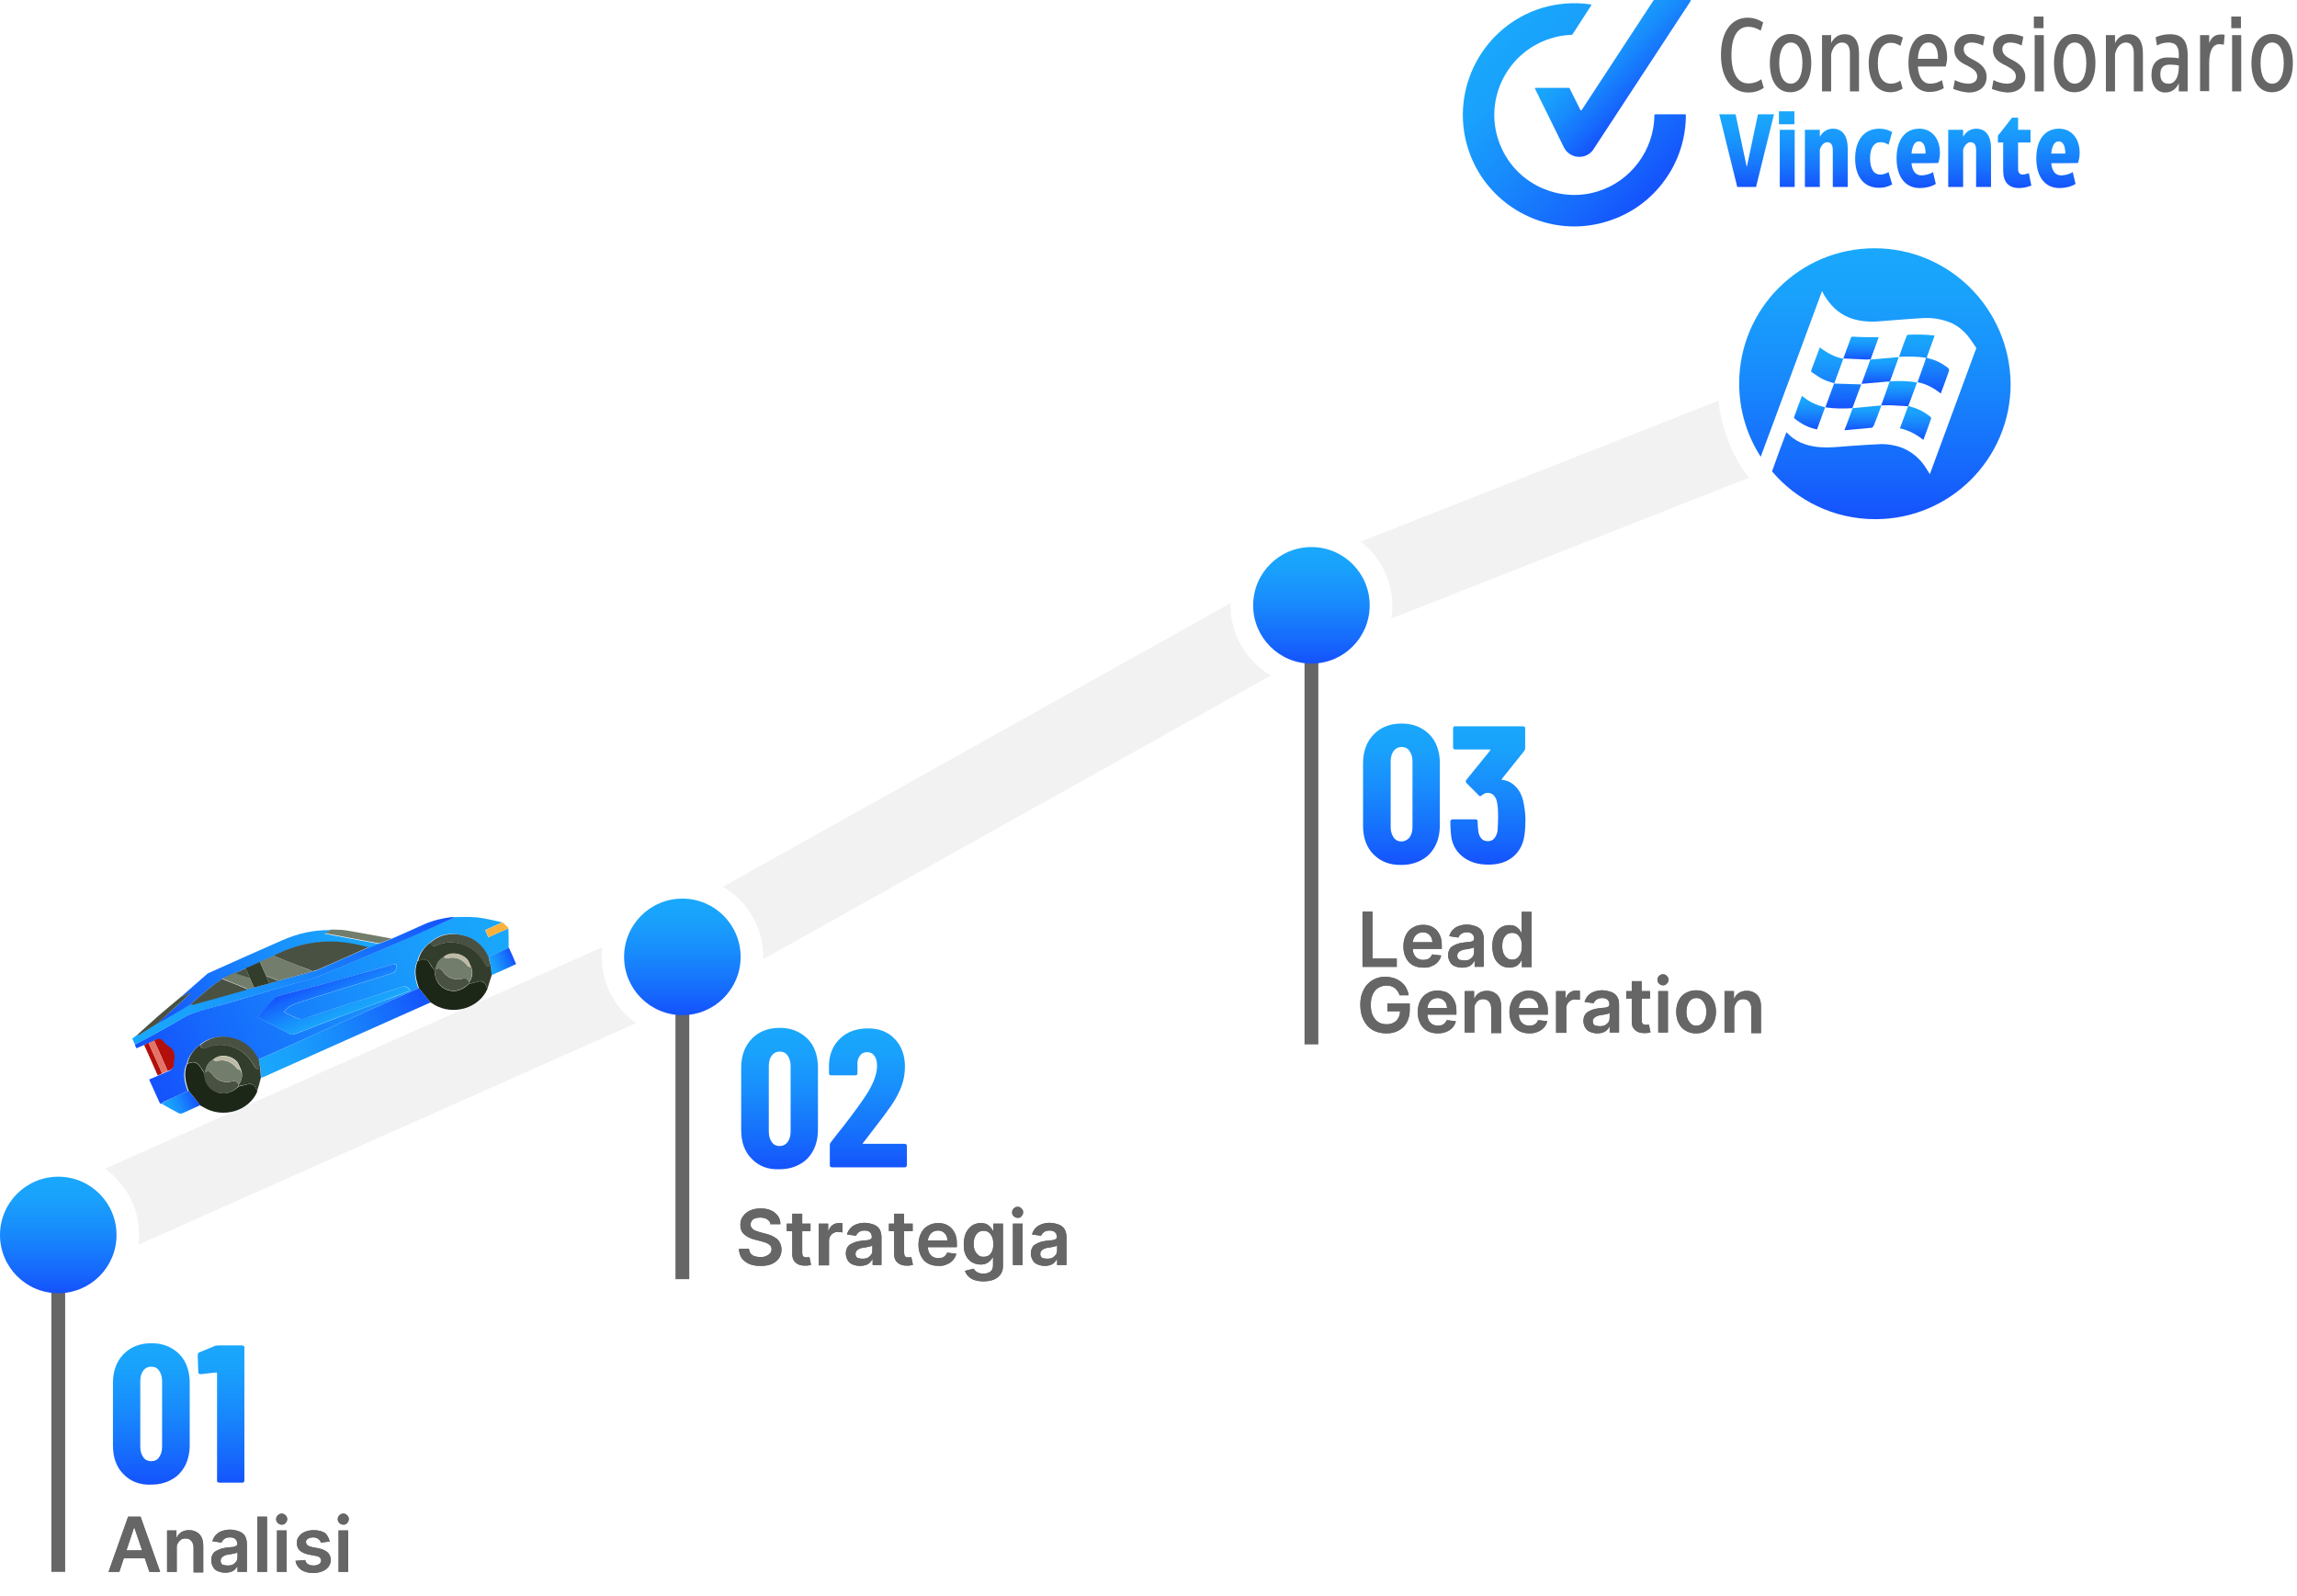 <svg xmlns="http://www.w3.org/2000/svg" xml:space="preserve" id="Livello_1" x="0" y="0" version="1.1" viewBox="0 0 831.8 578"><style>.st1{enable-background:new}.st2{fill:#666}.st5{fill:none;stroke:#666;stroke-width:5;stroke-miterlimit:10}.st37{fill:#333d2c}.st40{fill:#737d6b}.st41{fill:#495143}.st42{fill:#b4100b}.st45{fill:#bdbba5}</style><path fill="#f2f2f2" d="M50.2 450.7c.1-1.1.2-2.3.2-3.5 0-9.9-4.9-18.6-12.4-24L218.1 343c-.1 1.1-.2 2.3-.2 3.5 0 9.9 4.9 18.7 12.4 24L50.2 450.7zm226.2-103.4v-.8c0-10.9-5.9-20.3-14.6-25.4l183.8-102.7v.8c0 10.9 5.9 20.3 14.6 25.4L276.4 347.3zM503.8 224c.3-1.5.4-3.1.4-4.7 0-9.4-4.5-17.8-11.4-23.2l129.5-51c1.1 10.4 5 20 11 27.9l-129.5 51z"/><g class="st1"><path d="M43.2 569.2h-3.9l7.1-20h4.5l7.1 20h-3.9l-5.4-15.9h-.2l-5.3 15.9zm.2-7.8H54v2.9H43.4v-2.9zm20.6-1v8.8h-3.5v-15h3.4v2.6h.1c.3-.8.9-1.5 1.7-2s1.7-.7 2.8-.7c1 0 1.9.2 2.7.7.8.4 1.4 1.1 1.8 1.9.4.8.6 1.9.6 3.1v9.6h-3.5v-9c0-1-.3-1.8-.8-2.4-.5-.6-1.2-.9-2.1-.9-.6 0-1.2.1-1.6.4s-.9.7-1.1 1.2c-.4.4-.5 1-.5 1.7zm17.6 9.1c-1 0-1.8-.2-2.6-.5s-1.4-.8-1.8-1.5-.7-1.5-.7-2.5c0-.8.2-1.6.5-2.1.3-.6.7-1 1.3-1.3s1.2-.6 1.8-.8 1.4-.3 2.1-.4c.9-.1 1.6-.2 2.1-.2.5-.1.9-.2 1.2-.4s.4-.4.4-.7v-.1c0-.7-.2-1.3-.7-1.7-.4-.4-1.1-.6-1.9-.6-.9 0-1.6.2-2.1.6-.5.4-.8.8-1 1.3l-3.3-.5c.3-.9.7-1.7 1.3-2.3s1.3-1.1 2.2-1.4c.9-.3 1.8-.5 2.9-.5.7 0 1.4.1 2.2.3s1.4.4 2 .8c.6.4 1.1.9 1.4 1.6s.5 1.5.5 2.5v10.1H86v-2.1c-.2.4-.5.8-.9 1.2-.4.4-.9.7-1.5.9s-1.2.3-2 .3zm.9-2.6c.7 0 1.3-.1 1.9-.4.5-.3.9-.7 1.2-1.1.3-.5.4-1 .4-1.5v-1.8c-.1.1-.3.2-.6.3-.3.1-.6.1-.9.2-.3.1-.6.1-1 .2s-.6.1-.8.1c-.5.1-1 .2-1.4.4s-.7.4-1 .7c-.2.3-.4.7-.4 1.1 0 .7.2 1.1.7 1.5.6.2 1.2.3 1.9.3zm14.2-17.7v20h-3.5v-20h3.5zm5.4 2.9c-.6 0-1.1-.2-1.5-.6-.4-.4-.6-.8-.6-1.4 0-.5.2-1 .6-1.4.4-.4.9-.6 1.4-.6.6 0 1 .2 1.4.6.4.4.6.8.6 1.4 0 .5-.2 1-.6 1.4-.3.4-.8.6-1.3.6zm-1.8 17.1v-15h3.5v15h-3.5zm19.1-11-3.2.4c-.1-.3-.2-.6-.5-.9s-.5-.5-.9-.7c-.4-.2-.8-.3-1.4-.3-.7 0-1.4.2-1.9.5s-.7.7-.7 1.2c0 .4.2.8.5 1.1.3.3.9.5 1.6.7l2.6.5c1.4.3 2.5.8 3.2 1.5.7.7 1 1.5 1.1 2.6 0 .9-.3 1.8-.8 2.5s-1.3 1.3-2.3 1.7c-1 .4-2.1.6-3.3.6-1.8 0-3.3-.4-4.4-1.2-1.1-.8-1.8-1.9-2-3.2l3.5-.3c.2.7.5 1.2 1 1.5.5.3 1.2.5 2 .5s1.5-.2 2-.5.8-.8.8-1.3c0-.4-.2-.8-.5-1.1s-.8-.5-1.5-.6l-2.6-.5c-1.4-.3-2.5-.8-3.2-1.5-.7-.7-1-1.6-1-2.7 0-.9.2-1.7.8-2.4.5-.7 1.2-1.2 2.1-1.6s2-.6 3.2-.6c1.8 0 3.2.4 4.2 1.1.7.7 1.3 1.7 1.6 3zm5-6.1c-.6 0-1.1-.2-1.5-.6-.4-.4-.6-.8-.6-1.4 0-.5.2-1 .6-1.4.4-.4.9-.6 1.4-.6.6 0 1 .2 1.4.6.4.4.6.8.6 1.4 0 .5-.2 1-.6 1.4-.3.4-.7.6-1.3.6zm-1.8 17.1v-15h3.5v15h-3.5z" class="st2"/></g><g class="st1"><path d="M43.2 569.2h-3.9l7.1-20h4.5l7.1 20h-3.9l-5.4-15.9h-.2l-5.3 15.9zm.2-7.8H54v2.9H43.4v-2.9zm20.6-1v8.8h-3.5v-15h3.4v2.6h.1c.3-.8.9-1.5 1.7-2s1.7-.7 2.8-.7c1 0 1.9.2 2.7.7.8.4 1.4 1.1 1.8 1.9.4.8.6 1.9.6 3.1v9.6h-3.5v-9c0-1-.3-1.8-.8-2.4-.5-.6-1.2-.9-2.1-.9-.6 0-1.2.1-1.6.4s-.9.7-1.1 1.2c-.4.4-.5 1-.5 1.7zm17.6 9.1c-1 0-1.8-.2-2.6-.5s-1.4-.8-1.8-1.5-.7-1.5-.7-2.5c0-.8.2-1.6.5-2.1.3-.6.7-1 1.3-1.3s1.2-.6 1.8-.8 1.4-.3 2.1-.4c.9-.1 1.6-.2 2.1-.2.5-.1.9-.2 1.2-.4s.4-.4.4-.7v-.1c0-.7-.2-1.3-.7-1.7-.4-.4-1.1-.6-1.9-.6-.9 0-1.6.2-2.1.6-.5.4-.8.8-1 1.3l-3.3-.5c.3-.9.7-1.7 1.3-2.3s1.3-1.1 2.2-1.4c.9-.3 1.8-.5 2.9-.5.7 0 1.4.1 2.2.3s1.4.4 2 .8c.6.4 1.1.9 1.4 1.6s.5 1.5.5 2.5v10.1H86v-2.1c-.2.4-.5.8-.9 1.2-.4.4-.9.7-1.5.9s-1.2.3-2 .3zm.9-2.6c.7 0 1.3-.1 1.9-.4.5-.3.9-.7 1.2-1.1.3-.5.4-1 .4-1.5v-1.8c-.1.1-.3.2-.6.3-.3.1-.6.1-.9.2-.3.1-.6.1-1 .2s-.6.1-.8.1c-.5.1-1 .2-1.4.4s-.7.4-1 .7c-.2.3-.4.7-.4 1.1 0 .7.2 1.1.7 1.5.6.2 1.2.3 1.9.3zm14.2-17.7v20h-3.5v-20h3.5zm5.4 2.9c-.6 0-1.1-.2-1.5-.6-.4-.4-.6-.8-.6-1.4 0-.5.2-1 .6-1.4.4-.4.9-.6 1.4-.6.6 0 1 .2 1.4.6.4.4.6.8.6 1.4 0 .5-.2 1-.6 1.4-.3.4-.8.6-1.3.6zm-1.8 17.1v-15h3.5v15h-3.5zm19.1-11-3.2.4c-.1-.3-.2-.6-.5-.9s-.5-.5-.9-.7c-.4-.2-.8-.3-1.4-.3-.7 0-1.4.2-1.9.5s-.7.7-.7 1.2c0 .4.2.8.5 1.1.3.3.9.5 1.6.7l2.6.5c1.4.3 2.5.8 3.2 1.5.7.7 1 1.5 1.1 2.6 0 .9-.3 1.8-.8 2.5s-1.3 1.3-2.3 1.7c-1 .4-2.1.6-3.3.6-1.8 0-3.3-.4-4.4-1.2-1.1-.8-1.8-1.9-2-3.2l3.5-.3c.2.7.5 1.2 1 1.5.5.3 1.2.5 2 .5s1.5-.2 2-.5.8-.8.8-1.3c0-.4-.2-.8-.5-1.1s-.8-.5-1.5-.6l-2.6-.5c-1.4-.3-2.5-.8-3.2-1.5-.7-.7-1-1.6-1-2.7 0-.9.2-1.7.8-2.4.5-.7 1.2-1.2 2.1-1.6s2-.6 3.2-.6c1.8 0 3.2.4 4.2 1.1.7.7 1.3 1.7 1.6 3zm5-6.1c-.6 0-1.1-.2-1.5-.6-.4-.4-.6-.8-.6-1.4 0-.5.2-1 .6-1.4.4-.4.9-.6 1.4-.6.6 0 1 .2 1.4.6.4.4.6.8.6 1.4 0 .5-.2 1-.6 1.4-.3.4-.7.6-1.3.6zm-1.8 17.1v-15h3.5v15h-3.5z" class="st2"/></g><linearGradient id="SVGID_1_" x1="54.79" x2="54.79" y1="42.25" y2="93.6" gradientTransform="matrix(1 0 0 -1 0 580)" gradientUnits="userSpaceOnUse"><stop offset="0" stop-color="#1552fc"/><stop offset=".214" stop-color="#166bfc"/><stop offset=".543" stop-color="#188cfc"/><stop offset=".816" stop-color="#19a1fc"/><stop offset="1" stop-color="#19a8fc"/></linearGradient><path fill="url(#SVGID_1_)" d="M44.7 533.8c-2.6-2.6-3.8-6.1-3.8-10.4v-22.6c0-4.3 1.3-7.8 3.8-10.4s5.9-4 10.1-4c2.8 0 5.2.6 7.3 1.8 2.1 1.2 3.8 2.9 4.9 5s1.7 4.7 1.7 7.5v22.6c0 2.8-.6 5.4-1.7 7.5-1.2 2.2-2.8 3.9-4.9 5-2.1 1.2-4.6 1.8-7.3 1.8-4.2.2-7.6-1.2-10.1-3.8zm12.9-6.1c.7-1 1.1-2.2 1.1-3.8v-23.8c0-1.6-.4-2.8-1.1-3.8-.7-1-1.7-1.4-2.9-1.4s-2.1.5-2.8 1.4-1.1 2.2-1.1 3.8v23.8c0 1.6.4 2.8 1.1 3.8s1.7 1.4 2.8 1.4c1.3 0 2.2-.4 2.9-1.4z"/><linearGradient id="SVGID_00000109739001464606355600000011749387616347273378_" x1="80.035" x2="80.035" y1="42.252" y2="93.589" gradientTransform="matrix(1 0 0 -1 0 580)" gradientUnits="userSpaceOnUse"><stop offset="0" stop-color="#1552fc"/><stop offset=".214" stop-color="#166bfc"/><stop offset=".543" stop-color="#188cfc"/><stop offset=".816" stop-color="#19a1fc"/><stop offset="1" stop-color="#19a8fc"/></linearGradient><path fill="url(#SVGID_00000109739001464606355600000011749387616347273378_)" d="M79.1 487.2h8.6c.2 0 .4.1.6.2.2.2.2.4.2.6v48.1c0 .2-.1.4-.2.6-.2.2-.4.2-.6.2h-8.3c-.2 0-.4-.1-.6-.2-.2-.2-.2-.4-.2-.6v-38.8c0-.2-.1-.3-.4-.3l-5.5.6h-.1c-.5 0-.8-.3-.8-.8l-.2-6.1c0-.5.2-.8.6-1l5.8-2.4c.4 0 .8-.1 1.1-.1z"/><path d="M21.1 569.2v-122" class="st5"/><linearGradient id="SVGID_00000177448825963338359490000009010294059178661037_" x1="21.11" x2="21.11" y1="111.64" y2="153.86" gradientTransform="matrix(1 0 0 -1 0 580)" gradientUnits="userSpaceOnUse"><stop offset="0" stop-color="#1552fc"/><stop offset=".214" stop-color="#166bfc"/><stop offset=".543" stop-color="#188cfc"/><stop offset=".816" stop-color="#19a1fc"/><stop offset="1" stop-color="#19a8fc"/></linearGradient><circle cx="21.1" cy="447.2" r="21.1" fill="url(#SVGID_00000177448825963338359490000009010294059178661037_)"/><g class="st1"><path d="M279.1 443.6c-.1-.9-.5-1.5-1.2-2s-1.6-.7-2.6-.7c-.8 0-1.4.1-1.9.3s-1 .5-1.2.9-.4.8-.4 1.3c0 .4.1.8.3 1.1s.5.6.8.8c.3.2.7.4 1.1.5.4.1.8.3 1.2.4l1.9.5c.8.2 1.5.4 2.2.7.7.3 1.3.7 1.9 1.1.6.5 1 1 1.3 1.7.3.6.5 1.4.5 2.3 0 1.2-.3 2.2-.9 3.1-.6.9-1.5 1.6-2.6 2.1s-2.5.7-4.1.7c-1.6 0-2.9-.2-4.1-.7-1.1-.5-2-1.2-2.7-2.1-.6-.9-1-2.1-1-3.4h3.6c.1.7.3 1.3.6 1.7.4.5.9.8 1.5 1s1.3.3 2.1.3 1.5-.1 2.1-.4 1.1-.6 1.4-1c.3-.4.5-.9.5-1.5 0-.5-.2-1-.5-1.3s-.7-.6-1.3-.9c-.5-.2-1.2-.4-1.9-.6l-2.3-.6c-1.7-.4-3-1.1-3.9-1.9-1-.9-1.4-2-1.4-3.5 0-1.2.3-2.2 1-3.1.6-.9 1.5-1.6 2.6-2.1s2.4-.7 3.8-.7 2.7.2 3.7.7c1.1.5 1.9 1.2 2.5 2s.9 1.9.9 3h-3.5zm14.4-.5v2.7h-8.6v-2.7h8.6zm-6.5-3.6h3.5v14.1c0 .5.1.8.2 1.1.1.3.3.4.6.5.2.1.5.1.8.1h.6c.2 0 .3-.1.4-.1l.6 2.8c-.2.1-.5.1-.8.2s-.8.1-1.3.1c-.9 0-1.7-.1-2.4-.4-.7-.3-1.3-.8-1.7-1.4-.4-.6-.6-1.4-.6-2.3v-14.7zm9.5 18.6v-15h3.4v2.5h.2c.3-.9.7-1.5 1.4-2s1.4-.7 2.3-.7h.7c.2 0 .4 0 .6.1v3.3c-.1-.1-.4-.1-.7-.1-.3 0-.6-.1-.9-.1-.6 0-1.2.1-1.7.4-.5.3-.9.7-1.2 1.2-.3.5-.4 1.1-.4 1.7v8.8h-3.7zm14.9.3c-1 0-1.8-.2-2.6-.5s-1.4-.8-1.8-1.5-.7-1.5-.7-2.5c0-.8.2-1.6.5-2.1.3-.6.7-1 1.3-1.3s1.2-.6 1.8-.8 1.4-.3 2.1-.4c.9-.1 1.6-.2 2.1-.2.5-.1.9-.2 1.2-.4s.4-.4.4-.7v-.1c0-.7-.2-1.3-.7-1.7-.4-.4-1.1-.6-1.9-.6-.9 0-1.6.2-2.1.6-.5.4-.8.8-1 1.3l-3.3-.5c.3-.9.7-1.7 1.3-2.3s1.3-1.1 2.2-1.4c.9-.3 1.8-.5 2.9-.5.7 0 1.4.1 2.2.3s1.4.4 2 .8c.6.4 1.1.9 1.4 1.6s.5 1.5.5 2.5v10.1H316V456h-.1c-.2.4-.5.8-.9 1.2-.4.4-.9.7-1.5.9s-1.3.3-2.1.3zm1-2.6c.7 0 1.3-.1 1.9-.4.5-.3.9-.7 1.2-1.1.3-.5.4-1 .4-1.5V451c-.1.1-.3.2-.6.3-.3.1-.6.1-.9.2-.3.1-.6.1-1 .2s-.6.1-.8.1c-.5.1-1 .2-1.4.4s-.7.4-1 .7c-.2.3-.4.7-.4 1.1 0 .7.2 1.1.7 1.5.5.2 1.1.3 1.9.3zm18.1-12.7v2.7h-8.6v-2.7h8.6zm-6.6-3.6h3.5v14.1c0 .5.1.8.2 1.1.1.3.3.4.6.5.2.1.5.1.8.1h.6c.2 0 .3-.1.4-.1l.6 2.8c-.2.1-.5.1-.8.2s-.8.1-1.3.1c-.9 0-1.7-.1-2.4-.4-.7-.3-1.3-.8-1.7-1.4-.4-.6-.6-1.4-.6-2.3v-14.7zm16 18.9c-1.5 0-2.8-.3-3.9-.9-1.1-.6-1.9-1.5-2.5-2.7s-.9-2.5-.9-4.1c0-1.5.3-2.9.9-4.1.6-1.2 1.4-2.1 2.5-2.7 1.1-.7 2.3-1 3.7-1 .9 0 1.8.1 2.6.4s1.6.8 2.2 1.4 1.1 1.4 1.5 2.4c.4 1 .5 2.1.5 3.4v1.1h-12.3v-2.4h8.9c0-.7-.2-1.3-.4-1.8-.3-.5-.7-1-1.2-1.3-.5-.3-1.1-.5-1.8-.5s-1.4.2-1.9.5-1 .8-1.3 1.4c-.3.6-.5 1.2-.5 1.9v2.1c0 .9.2 1.6.5 2.2s.8 1.1 1.3 1.4c.6.3 1.2.5 2 .5.5 0 1-.1 1.4-.2.4-.1.8-.4 1.1-.7s.5-.6.7-1.1l3.3.4c-.2.9-.6 1.6-1.2 2.3s-1.3 1.2-2.2 1.5c-.8.5-1.8.6-3 .6zm16.2 5.6c-1.3 0-2.4-.2-3.3-.5-.9-.3-1.6-.8-2.2-1.4s-.9-1.2-1.2-1.9l3.2-.8c.1.3.4.5.6.8.3.3.6.5 1.1.7.5.2 1.1.3 1.8.3 1 0 1.8-.2 2.5-.7.7-.5 1-1.3 1-2.3v-2.8h-.2c-.2.4-.4.7-.8 1.1s-.8.7-1.4 1c-.6.3-1.3.4-2.1.4-1.2 0-2.2-.3-3.1-.8-.9-.5-1.7-1.4-2.2-2.4-.6-1.1-.8-2.4-.8-4.1 0-1.7.3-3 .8-4.2.6-1.1 1.3-2 2.2-2.6s2-.9 3.1-.9c.9 0 1.6.1 2.2.4.6.3 1 .7 1.4 1.1.3.4.6.8.8 1.2h.2v-2.5h3.5v15.3c0 1.3-.3 2.3-.9 3.1-.6.8-1.5 1.5-2.5 1.9-1.1.4-2.3.6-3.7.6zm.1-8.9c.8 0 1.4-.2 1.9-.5.5-.4.9-.9 1.2-1.6.3-.7.4-1.5.4-2.5 0-.9-.1-1.8-.4-2.5-.3-.7-.7-1.3-1.2-1.7s-1.2-.6-1.9-.6c-.8 0-1.4.2-2 .6-.5.4-.9 1-1.2 1.7-.3.7-.4 1.5-.4 2.4 0 .9.1 1.7.4 2.4.3.7.7 1.2 1.2 1.6.5.6 1.2.7 2 .7zm12.4-14.1c-.6 0-1.1-.2-1.5-.6-.4-.4-.6-.8-.6-1.4 0-.5.2-1 .6-1.4.4-.4.9-.6 1.4-.6.6 0 1 .2 1.4.6.4.4.6.8.6 1.4 0 .5-.2 1-.6 1.4-.2.4-.7.6-1.3.6zm-1.8 17.1v-15h3.5v15h-3.5zm11.6.3c-1 0-1.8-.2-2.6-.5s-1.4-.8-1.8-1.5-.7-1.5-.7-2.5c0-.8.2-1.6.5-2.1.3-.6.7-1 1.3-1.3s1.2-.6 1.8-.8 1.4-.3 2.1-.4c.9-.1 1.6-.2 2.1-.2.5-.1.9-.2 1.2-.4s.4-.4.4-.7v-.1c0-.7-.2-1.3-.7-1.7-.4-.4-1.1-.6-1.9-.6-.9 0-1.6.2-2.1.6-.5.4-.8.8-1 1.3l-3.3-.5c.3-.9.7-1.7 1.3-2.3s1.3-1.1 2.2-1.4c.9-.3 1.8-.5 2.9-.5.7 0 1.4.1 2.2.3s1.4.4 2 .8c.6.4 1.1.9 1.4 1.6s.5 1.5.5 2.5v10.1h-3.4V456h-.1c-.2.4-.5.8-.9 1.2-.4.4-.9.7-1.5.9s-1.2.3-1.9.3zm.9-2.6c.7 0 1.3-.1 1.9-.4.5-.3.9-.7 1.2-1.1.3-.5.4-1 .4-1.5V451c-.1.1-.3.2-.6.3-.3.1-.6.1-.9.2-.3.1-.6.1-1 .2s-.6.1-.8.1c-.5.1-1 .2-1.4.4s-.7.4-1 .7c-.2.3-.4.7-.4 1.1 0 .7.2 1.1.7 1.5.5.2 1.1.3 1.9.3z" class="st2"/></g><g class="st1"><path d="M279.1 443.6c-.1-.9-.5-1.5-1.2-2s-1.6-.7-2.6-.7c-.8 0-1.4.1-1.9.3s-1 .5-1.2.9-.4.8-.4 1.3c0 .4.1.8.3 1.1s.5.6.8.8c.3.2.7.4 1.1.5.4.1.8.3 1.2.4l1.9.5c.8.2 1.5.4 2.2.7.7.3 1.3.7 1.9 1.1.6.5 1 1 1.3 1.7.3.6.5 1.4.5 2.3 0 1.2-.3 2.2-.9 3.1-.6.9-1.5 1.6-2.6 2.1s-2.5.7-4.1.7c-1.6 0-2.9-.2-4.1-.7-1.1-.5-2-1.2-2.7-2.1-.6-.9-1-2.1-1-3.4h3.6c.1.7.3 1.3.6 1.7.4.5.9.8 1.5 1s1.3.3 2.1.3 1.5-.1 2.1-.4 1.1-.6 1.4-1c.3-.4.5-.9.5-1.5 0-.5-.2-1-.5-1.3s-.7-.6-1.3-.9c-.5-.2-1.2-.4-1.9-.6l-2.3-.6c-1.7-.4-3-1.1-3.9-1.9-1-.9-1.4-2-1.4-3.5 0-1.2.3-2.2 1-3.1.6-.9 1.5-1.6 2.6-2.1s2.4-.7 3.8-.7 2.7.2 3.7.7c1.1.5 1.9 1.2 2.5 2s.9 1.9.9 3h-3.5zm14.4-.5v2.7h-8.6v-2.7h8.6zm-6.5-3.6h3.5v14.1c0 .5.1.8.2 1.1.1.3.3.4.6.5.2.1.5.1.8.1h.6c.2 0 .3-.1.4-.1l.6 2.8c-.2.1-.5.1-.8.2s-.8.1-1.3.1c-.9 0-1.7-.1-2.4-.4-.7-.3-1.3-.8-1.7-1.4-.4-.6-.6-1.4-.6-2.3v-14.7zm9.5 18.6v-15h3.4v2.5h.2c.3-.9.7-1.5 1.4-2s1.4-.7 2.3-.7h.7c.2 0 .4 0 .6.1v3.3c-.1-.1-.4-.1-.7-.1-.3 0-.6-.1-.9-.1-.6 0-1.2.1-1.7.4-.5.3-.9.7-1.2 1.2-.3.5-.4 1.1-.4 1.7v8.8h-3.7zm14.9.3c-1 0-1.8-.2-2.6-.5s-1.4-.8-1.8-1.5-.7-1.5-.7-2.5c0-.8.2-1.6.5-2.1.3-.6.7-1 1.3-1.3s1.2-.6 1.8-.8 1.4-.3 2.1-.4c.9-.1 1.6-.2 2.1-.2.5-.1.9-.2 1.2-.4s.4-.4.4-.7v-.1c0-.7-.2-1.3-.7-1.7-.4-.4-1.1-.6-1.9-.6-.9 0-1.6.2-2.1.6-.5.4-.8.8-1 1.3l-3.3-.5c.3-.9.7-1.7 1.3-2.3s1.3-1.1 2.2-1.4c.9-.3 1.8-.5 2.9-.5.7 0 1.4.1 2.2.3s1.4.4 2 .8c.6.4 1.1.9 1.4 1.6s.5 1.5.5 2.5v10.1H316V456h-.1c-.2.4-.5.8-.9 1.2-.4.4-.9.7-1.5.9s-1.3.3-2.1.3zm1-2.6c.7 0 1.3-.1 1.9-.4.5-.3.9-.7 1.2-1.1.3-.5.4-1 .4-1.5V451c-.1.1-.3.2-.6.3-.3.1-.6.1-.9.2-.3.1-.6.1-1 .2s-.6.1-.8.1c-.5.1-1 .2-1.4.4s-.7.4-1 .7c-.2.3-.4.7-.4 1.1 0 .7.2 1.1.7 1.5.5.2 1.1.3 1.9.3zm18.1-12.7v2.7h-8.6v-2.7h8.6zm-6.6-3.6h3.5v14.1c0 .5.1.8.2 1.1.1.3.3.4.6.5.2.1.5.1.8.1h.6c.2 0 .3-.1.4-.1l.6 2.8c-.2.1-.5.1-.8.2s-.8.1-1.3.1c-.9 0-1.7-.1-2.4-.4-.7-.3-1.3-.8-1.7-1.4-.4-.6-.6-1.4-.6-2.3v-14.7zm16 18.9c-1.5 0-2.8-.3-3.9-.9-1.1-.6-1.9-1.5-2.5-2.7s-.9-2.5-.9-4.1c0-1.5.3-2.9.9-4.1.6-1.2 1.4-2.1 2.5-2.7 1.1-.7 2.3-1 3.7-1 .9 0 1.8.1 2.6.4s1.6.8 2.2 1.4 1.1 1.4 1.5 2.4c.4 1 .5 2.1.5 3.4v1.1h-12.3v-2.4h8.9c0-.7-.2-1.3-.4-1.8-.3-.5-.7-1-1.2-1.3-.5-.3-1.1-.5-1.8-.5s-1.4.2-1.9.5-1 .8-1.3 1.4c-.3.6-.5 1.2-.5 1.9v2.1c0 .9.2 1.6.5 2.2s.8 1.1 1.3 1.4c.6.3 1.2.5 2 .5.5 0 1-.1 1.4-.2.4-.1.8-.4 1.1-.7s.5-.6.7-1.1l3.3.4c-.2.9-.6 1.6-1.2 2.3s-1.3 1.2-2.2 1.5c-.8.5-1.8.6-3 .6zm16.2 5.6c-1.3 0-2.4-.2-3.3-.5-.9-.3-1.6-.8-2.2-1.4s-.9-1.2-1.2-1.9l3.2-.8c.1.3.4.5.6.8.3.3.6.5 1.1.7.5.2 1.1.3 1.8.3 1 0 1.8-.2 2.5-.7.7-.5 1-1.3 1-2.3v-2.8h-.2c-.2.4-.4.7-.8 1.1s-.8.7-1.4 1c-.6.3-1.3.4-2.1.4-1.2 0-2.2-.3-3.1-.8-.9-.5-1.7-1.4-2.2-2.4-.6-1.1-.8-2.4-.8-4.1 0-1.7.3-3 .8-4.2.6-1.1 1.3-2 2.2-2.6s2-.9 3.1-.9c.9 0 1.6.1 2.2.4.6.3 1 .7 1.4 1.1.3.4.6.8.8 1.2h.2v-2.5h3.5v15.3c0 1.3-.3 2.3-.9 3.1-.6.8-1.5 1.5-2.5 1.9-1.1.4-2.3.6-3.7.6zm.1-8.9c.8 0 1.4-.2 1.9-.5.5-.4.9-.9 1.2-1.6.3-.7.4-1.5.4-2.5 0-.9-.1-1.8-.4-2.5-.3-.7-.7-1.3-1.2-1.7s-1.2-.6-1.9-.6c-.8 0-1.4.2-2 .6-.5.4-.9 1-1.2 1.7-.3.7-.4 1.5-.4 2.4 0 .9.1 1.7.4 2.4.3.7.7 1.2 1.2 1.6.5.6 1.2.7 2 .7zm12.4-14.1c-.6 0-1.1-.2-1.5-.6-.4-.4-.6-.8-.6-1.4 0-.5.2-1 .6-1.4.4-.4.9-.6 1.4-.6.6 0 1 .2 1.4.6.4.4.6.8.6 1.4 0 .5-.2 1-.6 1.4-.2.4-.7.6-1.3.6zm-1.8 17.1v-15h3.5v15h-3.5zm11.6.3c-1 0-1.8-.2-2.6-.5s-1.4-.8-1.8-1.5-.7-1.5-.7-2.5c0-.8.2-1.6.5-2.1.3-.6.7-1 1.3-1.3s1.2-.6 1.8-.8 1.4-.3 2.1-.4c.9-.1 1.6-.2 2.1-.2.5-.1.9-.2 1.2-.4s.4-.4.4-.7v-.1c0-.7-.2-1.3-.7-1.7-.4-.4-1.1-.6-1.9-.6-.9 0-1.6.2-2.1.6-.5.4-.8.8-1 1.3l-3.3-.5c.3-.9.7-1.7 1.3-2.3s1.3-1.1 2.2-1.4c.9-.3 1.8-.5 2.9-.5.7 0 1.4.1 2.2.3s1.4.4 2 .8c.6.4 1.1.9 1.4 1.6s.5 1.5.5 2.5v10.1h-3.4V456h-.1c-.2.4-.5.8-.9 1.2-.4.4-.9.7-1.5.9s-1.2.3-1.9.3zm.9-2.6c.7 0 1.3-.1 1.9-.4.5-.3.9-.7 1.2-1.1.3-.5.4-1 .4-1.5V451c-.1.1-.3.2-.6.3-.3.1-.6.1-.9.2-.3.1-.6.1-1 .2s-.6.1-.8.1c-.5.1-1 .2-1.4.4s-.7.4-1 .7c-.2.3-.4.7-.4 1.1 0 .7.2 1.1.7 1.5.5.2 1.1.3 1.9.3z" class="st2"/></g><linearGradient id="SVGID_00000059272435483741462270000014965002291320129665_" x1="282.37" x2="282.37" y1="156.4" y2="207.75" gradientTransform="matrix(1 0 0 -1 0 580)" gradientUnits="userSpaceOnUse"><stop offset="0" stop-color="#1552fc"/><stop offset=".214" stop-color="#166bfc"/><stop offset=".543" stop-color="#188cfc"/><stop offset=".816" stop-color="#19a1fc"/><stop offset="1" stop-color="#19a8fc"/></linearGradient><path fill="url(#SVGID_00000059272435483741462270000014965002291320129665_)" d="M272.2 419.6c-2.6-2.6-3.8-6.1-3.8-10.4v-22.6c0-4.3 1.3-7.8 3.8-10.4s5.9-4 10.1-4c2.8 0 5.2.6 7.3 1.8s3.8 2.9 4.9 5 1.7 4.7 1.7 7.5v22.6c0 2.8-.6 5.4-1.7 7.5-1.2 2.2-2.8 3.9-4.9 5-2.1 1.2-4.6 1.8-7.3 1.8-4.1.2-7.5-1.1-10.1-3.8zm13-6c.7-1 1.1-2.2 1.1-3.8V386c0-1.6-.4-2.8-1.1-3.8-.7-1-1.7-1.4-2.9-1.4s-2.1.5-2.8 1.4-1.1 2.2-1.1 3.8v23.8c0 1.6.4 2.8 1.1 3.8s1.7 1.4 2.8 1.4c1.2 0 2.2-.5 2.9-1.4z"/><linearGradient id="SVGID_00000173841865662461628820000011815269983867695746_" x1="314.3" x2="314.3" y1="156.405" y2="207.742" gradientTransform="matrix(1 0 0 -1 0 580)" gradientUnits="userSpaceOnUse"><stop offset="0" stop-color="#1552fc"/><stop offset=".214" stop-color="#166bfc"/><stop offset=".543" stop-color="#188cfc"/><stop offset=".816" stop-color="#19a1fc"/><stop offset="1" stop-color="#19a8fc"/></linearGradient><path fill="url(#SVGID_00000173841865662461628820000011815269983867695746_)" d="M312.4 414.1c0 .1.1.1.3.1h14.9c.2 0 .4.1.6.2.2.2.2.4.2.6v6.9c0 .2-.1.4-.2.6-.2.2-.4.2-.6.2h-26.3c-.2 0-.4-.1-.6-.2-.2-.2-.2-.4-.2-.6v-7.2c0-.4.1-.8.4-1.1 1.9-2.5 3.2-4.2 4-5.1 4.2-5.4 7.1-9.4 8.9-12.2 2.6-4.1 3.8-7.5 3.8-10.3 0-1.6-.3-2.9-1-3.7-.6-.9-1.5-1.3-2.6-1.3s-2 .4-2.6 1.3c-.7.9-1 2-.9 3.4v2.9c0 .2-.1.4-.2.6-.2.2-.4.2-.6.2H301c-.2 0-.4-.1-.6-.2-.2-.2-.2-.4-.2-.6v-3.3c.2-3.9 1.6-7 4.2-9.4 2.6-2.4 5.9-3.5 10-3.5 4 0 7.2 1.3 9.6 3.8 2.4 2.5 3.7 5.8 3.7 10 0 2.5-.4 4.8-1.2 7s-2 4.6-3.8 7.2c-1.3 1.9-3.6 5-6.8 9.1l-3.3 4.3c-.2.1-.2.2-.2.3z"/><path d="M247.1 463.2V346.5" class="st5"/><linearGradient id="SVGID_00000045600194550052862850000012992665130789541030_" x1="247.15" x2="247.15" y1="212.4" y2="254.62" gradientTransform="matrix(1 0 0 -1 0 580)" gradientUnits="userSpaceOnUse"><stop offset="0" stop-color="#1552fc"/><stop offset=".214" stop-color="#166bfc"/><stop offset=".543" stop-color="#188cfc"/><stop offset=".816" stop-color="#19a1fc"/><stop offset="1" stop-color="#19a8fc"/></linearGradient><circle cx="247.1" cy="346.5" r="21.1" fill="url(#SVGID_00000045600194550052862850000012992665130789541030_)"/><g class="st1"><path d="M493.4 350.1v-20h3.6v17h8.8v3h-12.4zm22.1.3c-1.5 0-2.8-.3-3.9-.9-1.1-.6-1.9-1.5-2.5-2.7s-.9-2.5-.9-4.1c0-1.5.3-2.9.9-4.1.6-1.2 1.4-2.1 2.5-2.7 1.1-.7 2.3-1 3.7-1 .9 0 1.8.1 2.6.4s1.6.8 2.2 1.4c.6.6 1.1 1.4 1.5 2.4s.5 2.1.5 3.4v1.1h-12.3v-2.4h8.9c0-.7-.2-1.3-.4-1.8-.3-.5-.7-1-1.2-1.3-.5-.3-1.1-.5-1.8-.5s-1.4.2-1.9.5-1 .8-1.3 1.4c-.3.6-.5 1.2-.5 1.9v2.1c0 .9.2 1.6.5 2.2.3.6.8 1.1 1.3 1.4.6.3 1.2.5 2 .5.5 0 1-.1 1.4-.2.4-.1.8-.4 1.1-.7s.5-.6.7-1.1l3.3.4c-.2.9-.6 1.6-1.2 2.3s-1.3 1.2-2.2 1.5c-.8.5-1.8.6-3 .6zm14 0c-1 0-1.8-.2-2.6-.5s-1.4-.8-1.8-1.5-.7-1.5-.7-2.5c0-.8.2-1.6.5-2.1.3-.6.7-1 1.3-1.3.5-.3 1.2-.6 1.8-.8s1.4-.3 2.1-.4c.9-.1 1.6-.2 2.1-.2.5-.1.9-.2 1.2-.4.3-.2.4-.4.4-.7v-.1c0-.7-.2-1.3-.7-1.7-.4-.4-1.1-.6-1.9-.6-.9 0-1.6.2-2.1.6-.5.4-.8.8-1 1.3l-3.3-.5c.3-.9.7-1.7 1.3-2.3.6-.6 1.3-1.1 2.2-1.4.9-.3 1.8-.5 2.9-.5.7 0 1.4.1 2.2.3.7.2 1.4.4 2 .8.6.4 1.1.9 1.4 1.6s.5 1.5.5 2.5v10.1H534V348h-.1c-.2.4-.5.8-.9 1.2-.4.4-.9.7-1.5.9s-1.2.3-2 .3zm.9-2.6c.7 0 1.3-.1 1.8-.4.5-.3.9-.7 1.2-1.1.3-.5.4-1 .4-1.5V343c-.1.1-.3.2-.6.3-.3.1-.6.1-.9.2-.3.1-.6.1-1 .2-.3 0-.6.1-.8.1-.5.1-1 .2-1.4.4s-.7.4-1 .7c-.2.3-.4.7-.4 1.1 0 .7.2 1.1.7 1.5.7.2 1.3.3 2 .3zm16.2 2.6c-1.2 0-2.2-.3-3.2-.9-.9-.6-1.7-1.5-2.2-2.6-.5-1.2-.8-2.6-.8-4.2 0-1.7.3-3.1.8-4.2.6-1.2 1.3-2 2.2-2.6s2-.9 3.1-.9c.9 0 1.6.1 2.2.4s1 .7 1.4 1.1c.3.4.6.8.8 1.2h.1v-7.5h3.6v20h-3.5v-2.4h-.2c-.2.4-.4.8-.8 1.2s-.8.8-1.4 1-1.2.4-2.1.4zm1-2.9c.8 0 1.4-.2 1.9-.6s.9-1 1.2-1.7c.3-.7.4-1.6.4-2.6s-.1-1.8-.4-2.5-.7-1.3-1.2-1.7c-.5-.4-1.2-.6-1.9-.6-.8 0-1.4.2-2 .6-.5.4-.9 1-1.2 1.7-.3.7-.4 1.6-.4 2.5 0 .9.1 1.8.4 2.5.3.7.7 1.3 1.2 1.7.6.5 1.2.7 2 .7z" class="st2"/></g><g class="st1"><path d="M506.8 360.3c-.2-.5-.4-1-.7-1.4-.3-.4-.6-.8-1-1.1-.4-.3-.8-.5-1.4-.7-.5-.2-1.1-.2-1.7-.2-1.1 0-2 .3-2.9.8-.8.5-1.5 1.3-2 2.4-.5 1-.7 2.3-.7 3.8s.2 2.8.7 3.8 1.1 1.8 2 2.4c.8.5 1.8.8 3 .8 1 0 1.9-.2 2.6-.6.7-.4 1.3-.9 1.7-1.7.4-.7.6-1.6.6-2.5l.8.1h-5.4v-2.8h8.1v2.4c0 1.7-.4 3.2-1.1 4.5-.7 1.3-1.7 2.2-3 2.9-1.3.7-2.7 1-4.4 1-1.8 0-3.5-.4-4.9-1.2-1.4-.8-2.5-2-3.3-3.6-.8-1.5-1.2-3.4-1.2-5.5 0-1.6.2-3.1.7-4.3.5-1.3 1.1-2.4 1.9-3.2s1.8-1.6 2.9-2c1.1-.5 2.3-.7 3.6-.7 1.1 0 2.1.2 3.1.5s1.8.8 2.6 1.4c.7.6 1.4 1.3 1.8 2.1s.8 1.7.9 2.7h-3.3zm13.9 13.9c-1.5 0-2.8-.3-3.9-.9-1.1-.6-1.9-1.5-2.5-2.7s-.9-2.5-.9-4.1c0-1.5.3-2.9.9-4.1.6-1.2 1.4-2.1 2.5-2.7 1.1-.7 2.3-1 3.8-1 .9 0 1.8.2 2.6.4s1.6.8 2.2 1.4c.6.6 1.1 1.4 1.5 2.4.4 1 .5 2.1.5 3.4v1.1h-12.3V365h8.9c0-.7-.2-1.3-.4-1.8-.3-.5-.7-.9-1.2-1.3-.5-.3-1.1-.5-1.8-.5s-1.4.2-1.9.5-1 .8-1.3 1.4c-.3.6-.5 1.2-.5 1.9v2.1c0 .9.2 1.6.5 2.2.3.6.8 1.1 1.3 1.4s1.2.5 2 .5c.5 0 1-.1 1.4-.2.4-.1.8-.4 1.1-.7s.5-.6.7-1.1l3.3.4c-.2.9-.6 1.6-1.2 2.3-.6.6-1.3 1.2-2.2 1.5-.9.4-1.9.6-3.1.6zm13.2-9.1v8.8h-3.5v-15h3.4v2.6h.2c.3-.8.9-1.5 1.7-2 .8-.5 1.7-.7 2.8-.7 1 0 1.9.2 2.7.7.8.4 1.4 1.1 1.8 1.9.4.8.6 1.9.6 3.1v9.6H540v-9c0-1-.3-1.8-.8-2.4-.5-.6-1.2-.9-2.1-.9-.6 0-1.2.1-1.6.4-.5.3-.9.7-1.1 1.2-.3.4-.5 1-.5 1.7zm20 9.1c-1.5 0-2.8-.3-3.9-.9s-1.9-1.5-2.5-2.7c-.6-1.2-.9-2.5-.9-4.1 0-1.5.3-2.9.9-4.1.6-1.2 1.4-2.1 2.5-2.7 1.1-.7 2.3-1 3.7-1 .9 0 1.8.2 2.6.4.8.3 1.6.8 2.2 1.4.6.6 1.1 1.4 1.5 2.4.4 1 .5 2.1.5 3.4v1.1h-12.3V365h8.9c0-.7-.2-1.3-.4-1.8-.3-.5-.7-.9-1.2-1.3-.5-.3-1.1-.5-1.8-.5s-1.4.2-1.9.5-1 .8-1.3 1.4c-.3.6-.5 1.2-.5 1.9v2.1c0 .9.2 1.6.5 2.2s.8 1.1 1.3 1.4 1.2.5 2 .5c.5 0 1-.1 1.4-.2.4-.1.8-.4 1.1-.7s.5-.6.7-1.1l3.3.4c-.2.9-.6 1.6-1.2 2.3-.6.6-1.3 1.2-2.2 1.5-.8.4-1.9.6-3 .6zm9.6-.3v-15h3.4v2.5h.2c.3-.9.7-1.5 1.4-2s1.4-.7 2.3-.7h.7c.3 0 .4 0 .6.1v3.3c-.1-.1-.4-.1-.7-.1-.3 0-.6-.1-.9-.1-.6 0-1.2.1-1.7.4-.5.3-.9.7-1.2 1.2-.3.5-.4 1.1-.4 1.7v8.8h-3.7zm15 .3c-1 0-1.8-.2-2.6-.5s-1.4-.8-1.8-1.5c-.4-.7-.7-1.5-.7-2.5 0-.8.2-1.6.5-2.1s.7-1 1.3-1.3c.5-.3 1.2-.6 1.8-.8.7-.2 1.4-.3 2.1-.4.9-.1 1.6-.2 2.1-.2.5-.1.9-.2 1.2-.4s.4-.4.4-.7v-.1c0-.7-.2-1.3-.7-1.7-.4-.4-1.1-.6-1.9-.6-.9 0-1.6.2-2.1.6-.5.4-.8.8-1 1.3l-3.3-.5c.3-.9.7-1.7 1.3-2.3s1.3-1.1 2.2-1.4c.9-.3 1.8-.5 2.9-.5.7 0 1.4.1 2.2.3s1.4.4 2 .8c.6.4 1.1.9 1.4 1.6.4.7.5 1.5.5 2.5v10.1h-3.4v-2.1h-.1c-.2.4-.5.8-.9 1.2-.4.4-.9.7-1.5.9s-1.1.3-1.9.3zm.9-2.6c.7 0 1.3-.1 1.9-.4.5-.3.9-.7 1.2-1.1.3-.5.4-1 .4-1.5v-1.8c-.1.1-.3.2-.6.3-.3.1-.6.1-.9.2-.3.1-.7.1-1 .2-.3 0-.6.1-.8.1-.5.1-1 .2-1.4.4-.4.2-.7.4-1 .7s-.4.7-.4 1.1c0 .7.2 1.1.7 1.5.6.2 1.2.3 1.9.3zm18.1-12.7v2.7h-8.6v-2.7h8.6zm-6.5-3.6h3.5v14.1c0 .5.1.8.2 1.1.1.2.3.4.6.5.2.1.5.1.8.1h.6c.2 0 .3-.1.4-.1l.6 2.8c-.2.1-.5.1-.8.2-.3.1-.8.1-1.3.1-.9 0-1.7-.1-2.4-.4-.7-.3-1.3-.8-1.7-1.4-.4-.6-.6-1.4-.6-2.3v-14.7zm11.3 1.5c-.6 0-1.1-.2-1.5-.6s-.6-.8-.6-1.4c0-.5.2-1 .6-1.4.4-.4.9-.6 1.4-.6.6 0 1 .2 1.4.6.4.4.6.8.6 1.4 0 .5-.2 1-.6 1.4s-.8.6-1.3.6zm-1.8 17.1v-15h3.5v15h-3.5zm13.7.3c-1.5 0-2.7-.3-3.8-1-1.1-.6-1.9-1.5-2.5-2.7s-.9-2.5-.9-4.1.3-2.9.9-4.1 1.4-2.1 2.5-2.7c1.1-.6 2.3-1 3.8-1s2.7.3 3.8 1c1.1.6 1.9 1.6 2.5 2.7.6 1.2.9 2.5.9 4.1s-.3 2.9-.9 4.1c-.6 1.2-1.4 2.1-2.5 2.7-1 .7-2.3 1-3.8 1zm.1-2.8c.8 0 1.5-.2 2-.7.5-.4.9-1 1.2-1.8.3-.7.4-1.6.4-2.5 0-.9-.1-1.8-.4-2.5-.3-.7-.7-1.3-1.2-1.8s-1.2-.7-2-.7-1.5.2-2 .7c-.5.4-.9 1-1.2 1.8-.3.7-.4 1.6-.4 2.5 0 .9.1 1.7.4 2.5.3.7.7 1.3 1.2 1.8s1.2.7 2 .7zm13.7-6.3v8.8h-3.5v-15h3.4v2.6h.2c.3-.8.9-1.5 1.7-2 .8-.5 1.7-.7 2.8-.7 1 0 1.9.2 2.7.7.8.4 1.4 1.1 1.8 1.9s.6 1.9.6 3.1v9.6h-3.5v-9c0-1-.3-1.8-.8-2.4-.5-.6-1.2-.9-2.1-.9-.6 0-1.2.1-1.6.4-.5.3-.9.7-1.1 1.2s-.6 1-.6 1.7z" class="st2"/></g><g class="st1"><path d="M493.4 350.1v-20h3.6v17h8.8v3h-12.4zm22.1.3c-1.5 0-2.8-.3-3.9-.9-1.1-.6-1.9-1.5-2.5-2.7s-.9-2.5-.9-4.1c0-1.5.3-2.9.9-4.1.6-1.2 1.4-2.1 2.5-2.7 1.1-.7 2.3-1 3.7-1 .9 0 1.8.1 2.6.4s1.6.8 2.2 1.4c.6.6 1.1 1.4 1.5 2.4s.5 2.1.5 3.4v1.1h-12.3v-2.4h8.9c0-.7-.2-1.3-.4-1.8-.3-.5-.7-1-1.2-1.3-.5-.3-1.1-.5-1.8-.5s-1.4.2-1.9.5-1 .8-1.3 1.4c-.3.6-.5 1.2-.5 1.9v2.1c0 .9.2 1.6.5 2.2.3.6.8 1.1 1.3 1.4.6.3 1.2.5 2 .5.5 0 1-.1 1.4-.2.4-.1.8-.4 1.1-.7s.5-.6.7-1.1l3.3.4c-.2.9-.6 1.6-1.2 2.3s-1.3 1.2-2.2 1.5c-.8.5-1.8.6-3 .6zm14 0c-1 0-1.8-.2-2.6-.5s-1.4-.8-1.8-1.5-.7-1.5-.7-2.5c0-.8.2-1.6.5-2.1.3-.6.7-1 1.3-1.3.5-.3 1.2-.6 1.8-.8s1.4-.3 2.1-.4c.9-.1 1.6-.2 2.1-.2.5-.1.9-.2 1.2-.4.3-.2.4-.4.4-.7v-.1c0-.7-.2-1.3-.7-1.7-.4-.4-1.1-.6-1.9-.6-.9 0-1.6.2-2.1.6-.5.4-.8.8-1 1.3l-3.3-.5c.3-.9.7-1.7 1.3-2.3.6-.6 1.3-1.1 2.2-1.4.9-.3 1.8-.5 2.9-.5.7 0 1.4.1 2.2.3.7.2 1.4.4 2 .8.6.4 1.1.9 1.4 1.6s.5 1.5.5 2.5v10.1H534V348h-.1c-.2.4-.5.8-.9 1.2-.4.4-.9.7-1.5.9s-1.2.3-2 .3zm.9-2.6c.7 0 1.3-.1 1.8-.4.5-.3.9-.7 1.2-1.1.3-.5.4-1 .4-1.5V343c-.1.1-.3.2-.6.3-.3.1-.6.1-.9.2-.3.1-.6.1-1 .2-.3 0-.6.1-.8.1-.5.1-1 .2-1.4.4s-.7.4-1 .7c-.2.3-.4.7-.4 1.1 0 .7.2 1.1.7 1.5.7.2 1.3.3 2 .3zm16.2 2.6c-1.2 0-2.2-.3-3.2-.9-.9-.6-1.7-1.5-2.2-2.6-.5-1.2-.8-2.6-.8-4.2 0-1.7.3-3.1.8-4.2.6-1.2 1.3-2 2.2-2.6s2-.9 3.1-.9c.9 0 1.6.1 2.2.4s1 .7 1.4 1.1c.3.4.6.8.8 1.2h.1v-7.5h3.6v20h-3.5v-2.4h-.2c-.2.4-.4.8-.8 1.2s-.8.8-1.4 1-1.2.4-2.1.4zm1-2.9c.8 0 1.4-.2 1.9-.6s.9-1 1.2-1.7c.3-.7.4-1.6.4-2.6s-.1-1.8-.4-2.5-.7-1.3-1.2-1.7c-.5-.4-1.2-.6-1.9-.6-.8 0-1.4.2-2 .6-.5.4-.9 1-1.2 1.7-.3.7-.4 1.6-.4 2.5 0 .9.1 1.8.4 2.5.3.7.7 1.3 1.2 1.7.6.5 1.2.7 2 .7z" class="st2"/></g><g class="st1"><path d="M506.8 360.3c-.2-.5-.4-1-.7-1.4-.3-.4-.6-.8-1-1.1-.4-.3-.8-.5-1.4-.7-.5-.2-1.1-.2-1.7-.2-1.1 0-2 .3-2.9.8-.8.5-1.5 1.3-2 2.4-.5 1-.7 2.3-.7 3.8s.2 2.8.7 3.8 1.1 1.8 2 2.4c.8.5 1.8.8 3 .8 1 0 1.9-.2 2.6-.6.7-.4 1.3-.9 1.7-1.7.4-.7.6-1.6.6-2.5l.8.1h-5.4v-2.8h8.1v2.4c0 1.7-.4 3.2-1.1 4.5-.7 1.3-1.7 2.2-3 2.9-1.3.7-2.7 1-4.4 1-1.8 0-3.5-.4-4.9-1.2-1.4-.8-2.5-2-3.3-3.6-.8-1.5-1.2-3.4-1.2-5.5 0-1.6.2-3.1.7-4.3.5-1.3 1.1-2.4 1.9-3.2s1.8-1.6 2.9-2c1.1-.5 2.3-.7 3.6-.7 1.1 0 2.1.2 3.1.5s1.8.8 2.6 1.4c.7.6 1.4 1.3 1.8 2.1s.8 1.7.9 2.7h-3.3zm13.9 13.9c-1.5 0-2.8-.3-3.9-.9-1.1-.6-1.9-1.5-2.5-2.7s-.9-2.5-.9-4.1c0-1.5.3-2.9.9-4.1.6-1.2 1.4-2.1 2.5-2.7 1.1-.7 2.3-1 3.8-1 .9 0 1.8.2 2.6.4s1.6.8 2.2 1.4c.6.6 1.1 1.4 1.5 2.4.4 1 .5 2.1.5 3.4v1.1h-12.3V365h8.9c0-.7-.2-1.3-.4-1.8-.3-.5-.7-.9-1.2-1.3-.5-.3-1.1-.5-1.8-.5s-1.4.2-1.9.5-1 .8-1.3 1.4c-.3.6-.5 1.2-.5 1.9v2.1c0 .9.2 1.6.5 2.2.3.6.8 1.1 1.3 1.4s1.2.5 2 .5c.5 0 1-.1 1.4-.2.4-.1.8-.4 1.1-.7s.5-.6.7-1.1l3.3.4c-.2.9-.6 1.6-1.2 2.3-.6.6-1.3 1.2-2.2 1.5-.9.4-1.9.6-3.1.6zm13.2-9.1v8.8h-3.5v-15h3.4v2.6h.2c.3-.8.9-1.5 1.7-2 .8-.5 1.7-.7 2.8-.7 1 0 1.9.2 2.7.7.8.4 1.4 1.1 1.8 1.9.4.8.6 1.9.6 3.1v9.6H540v-9c0-1-.3-1.8-.8-2.4-.5-.6-1.2-.9-2.1-.9-.6 0-1.2.1-1.6.4-.5.3-.9.7-1.1 1.2-.3.4-.5 1-.5 1.7zm20 9.1c-1.5 0-2.8-.3-3.9-.9s-1.9-1.5-2.5-2.7c-.6-1.2-.9-2.5-.9-4.1 0-1.5.3-2.9.9-4.1.6-1.2 1.4-2.1 2.5-2.7 1.1-.7 2.3-1 3.7-1 .9 0 1.8.2 2.6.4.8.3 1.6.8 2.2 1.4.6.6 1.1 1.4 1.5 2.4.4 1 .5 2.1.5 3.4v1.1h-12.3V365h8.9c0-.7-.2-1.3-.4-1.8-.3-.5-.7-.9-1.2-1.3-.5-.3-1.1-.5-1.8-.5s-1.4.2-1.9.5-1 .8-1.3 1.4c-.3.6-.5 1.2-.5 1.9v2.1c0 .9.2 1.6.5 2.2s.8 1.1 1.3 1.4 1.2.5 2 .5c.5 0 1-.1 1.4-.2.4-.1.8-.4 1.1-.7s.5-.6.7-1.1l3.3.4c-.2.9-.6 1.6-1.2 2.3-.6.6-1.3 1.2-2.2 1.5-.8.4-1.9.6-3 .6zm9.6-.3v-15h3.4v2.5h.2c.3-.9.7-1.5 1.4-2s1.4-.7 2.3-.7h.7c.3 0 .4 0 .6.1v3.3c-.1-.1-.4-.1-.7-.1-.3 0-.6-.1-.9-.1-.6 0-1.2.1-1.7.4-.5.3-.9.7-1.2 1.2-.3.5-.4 1.1-.4 1.7v8.8h-3.7zm15 .3c-1 0-1.8-.2-2.6-.5s-1.4-.8-1.8-1.5c-.4-.7-.7-1.5-.7-2.5 0-.8.2-1.6.5-2.1s.7-1 1.3-1.3c.5-.3 1.2-.6 1.8-.8.7-.2 1.4-.3 2.1-.4.9-.1 1.6-.2 2.1-.2.5-.1.9-.2 1.2-.4s.4-.4.4-.7v-.1c0-.7-.2-1.3-.7-1.7-.4-.4-1.1-.6-1.9-.6-.9 0-1.6.2-2.1.6-.5.4-.8.8-1 1.3l-3.3-.5c.3-.9.7-1.7 1.3-2.3s1.3-1.1 2.2-1.4c.9-.3 1.8-.5 2.9-.5.7 0 1.4.1 2.2.3s1.4.4 2 .8c.6.4 1.1.9 1.4 1.6.4.7.5 1.5.5 2.5v10.1h-3.4v-2.1h-.1c-.2.4-.5.8-.9 1.2-.4.4-.9.7-1.5.9s-1.1.3-1.9.3zm.9-2.6c.7 0 1.3-.1 1.9-.4.5-.3.9-.7 1.2-1.1.3-.5.4-1 .4-1.5v-1.8c-.1.1-.3.2-.6.3-.3.1-.6.1-.9.2-.3.1-.7.1-1 .2-.3 0-.6.1-.8.1-.5.1-1 .2-1.4.4-.4.2-.7.4-1 .7s-.4.7-.4 1.1c0 .7.2 1.1.7 1.5.6.2 1.2.3 1.9.3zm18.1-12.7v2.7h-8.6v-2.7h8.6zm-6.5-3.6h3.5v14.1c0 .5.1.8.2 1.1.1.2.3.4.6.5.2.1.5.1.8.1h.6c.2 0 .3-.1.4-.1l.6 2.8c-.2.1-.5.1-.8.2-.3.1-.8.1-1.3.1-.9 0-1.7-.1-2.4-.4-.7-.3-1.3-.8-1.7-1.4-.4-.6-.6-1.4-.6-2.3v-14.7zm11.3 1.5c-.6 0-1.1-.2-1.5-.6s-.6-.8-.6-1.4c0-.5.2-1 .6-1.4.4-.4.9-.6 1.4-.6.6 0 1 .2 1.4.6.4.4.6.8.6 1.4 0 .5-.2 1-.6 1.4s-.8.6-1.3.6zm-1.8 17.1v-15h3.5v15h-3.5zm13.7.3c-1.5 0-2.7-.3-3.8-1-1.1-.6-1.9-1.5-2.5-2.7s-.9-2.5-.9-4.1.3-2.9.9-4.1 1.4-2.1 2.5-2.7c1.1-.6 2.3-1 3.8-1s2.7.3 3.8 1c1.1.6 1.9 1.6 2.5 2.7.6 1.2.9 2.5.9 4.1s-.3 2.9-.9 4.1c-.6 1.2-1.4 2.1-2.5 2.7-1 .7-2.3 1-3.8 1zm.1-2.8c.8 0 1.5-.2 2-.7.5-.4.9-1 1.2-1.8.3-.7.4-1.6.4-2.5 0-.9-.1-1.8-.4-2.5-.3-.7-.7-1.3-1.2-1.8s-1.2-.7-2-.7-1.5.2-2 .7c-.5.4-.9 1-1.2 1.8-.3.7-.4 1.6-.4 2.5 0 .9.1 1.7.4 2.5.3.7.7 1.3 1.2 1.8s1.2.7 2 .7zm13.7-6.3v8.8h-3.5v-15h3.4v2.6h.2c.3-.8.9-1.5 1.7-2 .8-.5 1.7-.7 2.8-.7 1 0 1.9.2 2.7.7.8.4 1.4 1.1 1.8 1.9s.6 1.9.6 3.1v9.6h-3.5v-9c0-1-.3-1.8-.8-2.4-.5-.6-1.2-.9-2.1-.9-.6 0-1.2.1-1.6.4-.5.3-.9.7-1.1 1.2s-.6 1-.6 1.7z" class="st2"/></g><linearGradient id="SVGID_00000152982059476546025990000000429308677370910849_" x1="507.53" x2="507.53" y1="266.7" y2="318.05" gradientTransform="matrix(1 0 0 -1 0 580)" gradientUnits="userSpaceOnUse"><stop offset="0" stop-color="#1552fc"/><stop offset=".214" stop-color="#166bfc"/><stop offset=".543" stop-color="#188cfc"/><stop offset=".816" stop-color="#19a1fc"/><stop offset="1" stop-color="#19a8fc"/></linearGradient><path fill="url(#SVGID_00000152982059476546025990000000429308677370910849_)" d="M497.4 309.4c-2.6-2.6-3.8-6.1-3.8-10.4v-22.6c0-4.3 1.3-7.8 3.8-10.4s5.9-4 10.1-4c2.8 0 5.2.6 7.3 1.8s3.8 2.9 4.9 5 1.7 4.7 1.7 7.5v22.6c0 2.8-.6 5.4-1.7 7.5-1.2 2.2-2.8 3.9-4.9 5-2.1 1.2-4.6 1.8-7.3 1.8-4.2.1-7.5-1.2-10.1-3.8zm13-6.1c.7-1 1.1-2.2 1.1-3.8v-23.8c0-1.6-.4-2.8-1.1-3.8-.7-1-1.7-1.4-2.9-1.4s-2.1.5-2.8 1.4-1.1 2.2-1.1 3.8v23.8c0 1.6.4 2.8 1.1 3.8s1.7 1.4 2.8 1.4 2.1-.5 2.9-1.4z"/><linearGradient id="SVGID_00000090984300909664042520000009257712641712702867_" x1="538.815" x2="538.815" y1="266.707" y2="318.044" gradientTransform="matrix(1 0 0 -1 0 580)" gradientUnits="userSpaceOnUse"><stop offset="0" stop-color="#1552fc"/><stop offset=".214" stop-color="#166bfc"/><stop offset=".543" stop-color="#188cfc"/><stop offset=".816" stop-color="#19a1fc"/><stop offset="1" stop-color="#19a8fc"/></linearGradient><path fill="url(#SVGID_00000090984300909664042520000009257712641712702867_)" d="M552.4 296.7c0 2.1-.1 3.9-.3 5.3-.4 3.4-1.7 6.1-4 8.1s-5.3 3-9.1 3c-3.9 0-7.1-1-9.6-3.1s-3.8-4.9-4-8.3c-.1-1.3-.2-2.6-.2-4.1 0-.6.3-.9.8-.9h8.3c.6 0 .8.3.8.9 0 1.1.1 2.1.2 3.1.1 1.2.5 2.2 1.1 2.9s1.4 1 2.4 1 1.7-.3 2.3-1c.6-.7 1-1.6 1.2-2.7.1-1.7.2-3.4.2-5.1 0-2.2-.1-4-.4-5.3-.2-1.1-.6-1.9-1.2-2.5-.6-.6-1.3-.9-2.2-.9-.7 0-1.4.3-2.1.9-.3.2-.5.3-.6.3-.2 0-.4-.1-.6-.4l-4.3-4.3c-.2-.2-.3-.4-.3-.6 0-.2.1-.4.2-.6l8.6-10.6c.1-.1.1-.2.1-.3s-.1-.1-.3-.1H527c-.2 0-.4-.1-.6-.2-.2-.2-.2-.4-.2-.6v-6.8c0-.2.1-.4.2-.6.2-.2.4-.2.6-.2h24.5c.2 0 .4.1.6.2.2.2.2.4.2.6v7.1c0 .4-.1.7-.4 1.1l-8 10c0 .1-.1.2-.1.3 0 .1 0 .1.1.1 2.1.2 3.8 1.1 5.3 2.8 1.5 1.7 2.3 3.8 2.7 6.4.3 1.7.5 3.4.5 5.1z"/><path d="M474.9 378.2v-159" class="st5"/><linearGradient id="SVGID_00000066511661717719394820000008061772316124366223_" x1="474.86" x2="474.86" y1="339.64" y2="381.86" gradientTransform="matrix(1 0 0 -1 0 580)" gradientUnits="userSpaceOnUse"><stop offset="0" stop-color="#1552fc"/><stop offset=".214" stop-color="#166bfc"/><stop offset=".543" stop-color="#188cfc"/><stop offset=".816" stop-color="#19a1fc"/><stop offset="1" stop-color="#19a8fc"/></linearGradient><circle cx="474.9" cy="219.2" r="21.1" fill="url(#SVGID_00000066511661717719394820000008061772316124366223_)"/><g class="st1"><path d="M623.2 19.9c0-8.4 3.8-13.5 9.7-13.5 1.8 0 3.6.5 5.6 1.7l-.9 3c-1.5-.9-2.9-1.4-4.5-1.4-3.6 0-6.1 3.1-6.1 10.2 0 6.7 2.3 10.3 6.1 10.3 1.8 0 3.3-.5 4.7-1.5l.9 3.1c-1.4 1-3.3 1.7-5.6 1.7-5.6 0-9.9-4.7-9.9-13.6zm17.7 2.9c0-6.6 2.9-10.5 7.5-10.5 4.7 0 7.5 3.9 7.5 10.5s-2.9 10.6-7.6 10.6c-4.5 0-7.4-3.8-7.4-10.6zm11.8 0c0-4.7-1.6-7.4-4.2-7.4-2.5 0-4.2 2.7-4.2 7.4s1.6 7.5 4.2 7.5c2.5 0 4.2-2.7 4.2-7.5zm20.5-3.5v13.8h-3.3V19.3c0-2.7-1.1-3.9-2.9-3.9-1.7 0-3.3 1.5-3.9 4.2v13.5h-3.3V12.7h3.3v2.9c1-2 2.7-3.2 4.8-3.2 3.4-.1 5.3 2.3 5.3 6.9zm3.5 3.6c0-6.6 3.1-10.5 7.9-10.5 1.5 0 3 .4 4.5 1.2l-.9 3c-1.2-.7-2.2-1.1-3.5-1.1-2.9 0-4.7 2.6-4.7 7.4 0 4.8 1.8 7.4 4.7 7.4 1.2 0 2.3-.3 3.5-1.1l.8 2.9c-1.5.9-2.9 1.3-4.4 1.3-4.8 0-7.9-3.8-7.9-10.5zm17.8 1.2c.3 4.1 1.9 6.2 4.5 6.2 1.4 0 3-.4 4.2-1.3l.7 2.9c-1.4.9-3.2 1.4-5.2 1.4-4.7 0-7.6-3.9-7.6-10.5 0-6.3 2.6-10.5 7.3-10.5 4.1 0 6.7 3.5 6.7 8.6 0 1.2-.3 2.4-.5 3.2h-10.1zm0-2.8h7.3c.1-3.7-1.2-5.9-3.4-5.9-2.3 0-3.7 2-3.9 5.9zm12.8 10.9.6-3.2c1.5.8 3.3 1.3 4.9 1.3 1.8 0 3.2-.9 3.2-2.6 0-1.7-1.2-2.7-3.7-4-3-1.3-4.6-3-4.6-5.7 0-3.7 2.6-5.7 6.2-5.7 1.5 0 3.2.4 4.8 1l-.6 3.2c-1.3-.7-2.8-1.1-4.2-1.1-1.8 0-2.8.9-2.8 2.4 0 1.7 1.2 2.7 3.4 3.8 3.4 1.7 4.9 3.6 4.9 6.2 0 3.6-2.6 5.7-6.5 5.7-1.9-.1-3.8-.6-5.6-1.3zm14 0 .6-3.2c1.5.8 3.3 1.3 4.9 1.3 1.8 0 3.2-.9 3.2-2.6 0-1.7-1.2-2.7-3.7-4-3-1.3-4.6-3-4.6-5.7 0-3.7 2.6-5.7 6.2-5.7 1.5 0 3.2.4 4.8 1l-.6 3.2c-1.3-.7-2.8-1.1-4.2-1.1-1.8 0-2.8.9-2.8 2.4 0 1.7 1.2 2.7 3.4 3.8 3.4 1.7 4.9 3.6 4.9 6.2 0 3.6-2.6 5.7-6.5 5.7-1.9-.1-3.8-.6-5.6-1.3zm15.2-22V6h3.5v4.2h-3.5zm.3 22.9V12.7h3.3v20.4h-3.3zm7-10.3c0-6.6 2.9-10.5 7.5-10.5 4.7 0 7.5 3.9 7.5 10.5s-2.9 10.6-7.6 10.6c-4.5 0-7.4-3.8-7.4-10.6zm11.7 0c0-4.7-1.6-7.4-4.2-7.4-2.5 0-4.2 2.7-4.2 7.4s1.6 7.5 4.2 7.5 4.2-2.7 4.2-7.5zm20.5-3.5v13.8h-3.3V19.3c0-2.7-1.1-3.9-2.9-3.9-1.7 0-3.3 1.5-3.9 4.2v13.5h-3.3V12.7h3.3v2.9c1-2 2.7-3.2 4.8-3.2 3.4-.1 5.3 2.3 5.3 6.9zm16.2.5v13.3H789v-3c-.9 2.1-2.6 3.4-4.9 3.4-2.9 0-5-2.3-5-6.4 0-3.7 1.8-6.3 5.9-6.3 1.4 0 2.9.1 4 .3v-1.4c0-3.2-1.4-4.3-3.8-4.3-1.4 0-3 .4-4.1 1.1l-.5-3c1.3-.6 3.1-1.1 5-1.1 4.6-.1 6.6 2.4 6.6 7.4zm-3.2 4.5v-.6c-1-.2-2.1-.3-3.3-.3-2.3 0-3.4 1.1-3.4 3.5s1.2 3.4 2.9 3.4c2.4.1 3.8-2.4 3.8-6zm16.6-11.7-.3 3.6c-.5-.1-1.1-.2-1.6-.2-2.4 0-3.7 2.4-3.7 6.9V33h-3.3V12.7h3.3v2.9c.9-2.3 2.3-3.1 4.1-3.1.4-.1 1 0 1.5.1zm2.4-2.4V6h3.5v4.2H808zm.3 22.9V12.7h3.3v20.4h-3.3zm7-10.3c0-6.6 2.9-10.5 7.5-10.5 4.7 0 7.5 3.9 7.5 10.5s-2.9 10.6-7.6 10.6c-4.5 0-7.4-3.8-7.4-10.6zm11.7 0c0-4.7-1.6-7.4-4.2-7.4-2.5 0-4.2 2.7-4.2 7.4s1.6 7.5 4.2 7.5 4.2-2.7 4.2-7.5z" class="st2"/></g><linearGradient id="SVGID_00000102532484712796286840000002494132087967655056_" x1="632.48" x2="632.48" y1="511.859" y2="539.738" gradientTransform="matrix(1 0 0 -1 0 580)" gradientUnits="userSpaceOnUse"><stop offset="0" stop-color="#1552fc"/><stop offset=".266" stop-color="#1773fc"/><stop offset=".561" stop-color="#1890fc"/><stop offset=".816" stop-color="#19a2fc"/><stop offset="1" stop-color="#19a8fc"/></linearGradient><path fill="url(#SVGID_00000102532484712796286840000002494132087967655056_)" d="m629.1 67.7-6.5-26.3h5.9l4 18.9h.1l4-18.9h5.8l-6.5 26.3h-6.8z"/><linearGradient id="SVGID_00000029003766350717215510000005732287491076288418_" x1="647.055" x2="647.055" y1="511.859" y2="539.738" gradientTransform="matrix(1 0 0 -1 0 580)" gradientUnits="userSpaceOnUse"><stop offset="0" stop-color="#1552fc"/><stop offset=".266" stop-color="#1773fc"/><stop offset=".561" stop-color="#1890fc"/><stop offset=".816" stop-color="#19a2fc"/><stop offset="1" stop-color="#19a8fc"/></linearGradient><path fill="url(#SVGID_00000029003766350717215510000005732287491076288418_)" d="M644.2 45v-4.7h5.6V45h-5.6zm.3 22.7V47h5.4v20.7h-5.4z"/><linearGradient id="SVGID_00000021830245356677659750000009586091400554120374_" x1="661.305" x2="661.305" y1="511.859" y2="539.738" gradientTransform="matrix(1 0 0 -1 0 580)" gradientUnits="userSpaceOnUse"><stop offset="0" stop-color="#1552fc"/><stop offset=".266" stop-color="#1773fc"/><stop offset=".561" stop-color="#1890fc"/><stop offset=".816" stop-color="#19a2fc"/><stop offset="1" stop-color="#19a8fc"/></linearGradient><path fill="url(#SVGID_00000021830245356677659750000009586091400554120374_)" d="M669.1 53.8v13.9h-5.4V54.3c0-2-.8-2.8-2-2.8-1.1 0-2.2 1-2.7 2.7v13.5h-5.4V47h5.4v2.5c1-1.7 2.6-2.9 4.7-2.9 3.4 0 5.4 2.4 5.4 7.2z"/><linearGradient id="SVGID_00000170989852179426734080000001912361644347531667_" x1="678.5" x2="678.5" y1="511.86" y2="539.739" gradientTransform="matrix(1 0 0 -1 0 580)" gradientUnits="userSpaceOnUse"><stop offset="0" stop-color="#1552fc"/><stop offset=".266" stop-color="#1773fc"/><stop offset=".561" stop-color="#1890fc"/><stop offset=".816" stop-color="#19a2fc"/><stop offset="1" stop-color="#19a8fc"/></linearGradient><path fill="url(#SVGID_00000170989852179426734080000001912361644347531667_)" d="M671.8 57.4c0-6.8 3.4-10.8 8.7-10.8 1.5 0 3.1.3 4.7 1.2l-1.3 4.6c-1.1-.7-2-.9-3-.9-2.2 0-3.7 2-3.7 5.8 0 3.9 1.4 5.9 3.7 5.9 1 0 2-.3 3-.9l1.3 4.5c-1.7.9-3.1 1.2-4.6 1.2-5.5.1-8.8-3.9-8.8-10.6z"/><linearGradient id="SVGID_00000149358329895852495740000005056974904311101336_" x1="694.7" x2="694.7" y1="511.859" y2="539.738" gradientTransform="matrix(1 0 0 -1 0 580)" gradientUnits="userSpaceOnUse"><stop offset="0" stop-color="#1552fc"/><stop offset=".266" stop-color="#1773fc"/><stop offset=".561" stop-color="#1890fc"/><stop offset=".816" stop-color="#19a2fc"/><stop offset="1" stop-color="#19a8fc"/></linearGradient><path fill="url(#SVGID_00000149358329895852495740000005056974904311101336_)" d="M692.2 59.1c.3 3 1.6 4.4 3.6 4.4 1.3 0 3-.4 4.2-1.2l1 4.3c-1.6 1-3.7 1.5-5.8 1.5-5.2 0-8.4-4-8.4-10.8 0-6.4 2.9-10.7 8.2-10.7 4.6 0 7.5 3.6 7.5 8.8 0 1.3-.3 2.7-.6 3.6.1.1-9.7.1-9.7.1zm0-3.5h5.1c0-2.9-.9-4.4-2.4-4.4s-2.4 1.5-2.7 4.4z"/><linearGradient id="SVGID_00000143604920722347311100000005425133967270558610_" x1="713.205" x2="713.205" y1="511.859" y2="539.738" gradientTransform="matrix(1 0 0 -1 0 580)" gradientUnits="userSpaceOnUse"><stop offset="0" stop-color="#1552fc"/><stop offset=".266" stop-color="#1773fc"/><stop offset=".561" stop-color="#1890fc"/><stop offset=".816" stop-color="#19a2fc"/><stop offset="1" stop-color="#19a8fc"/></linearGradient><path fill="url(#SVGID_00000143604920722347311100000005425133967270558610_)" d="M721 53.8v13.9h-5.4V54.3c0-2-.8-2.8-2-2.8-1.1 0-2.2 1-2.7 2.7v13.5h-5.4V47h5.4v2.5c1-1.7 2.6-2.9 4.7-2.9 3.4 0 5.4 2.4 5.4 7.2z"/><linearGradient id="SVGID_00000062911531981248012370000005877759675269849764_" x1="729.525" x2="729.525" y1="511.86" y2="539.739" gradientTransform="matrix(1 0 0 -1 0 580)" gradientUnits="userSpaceOnUse"><stop offset="0" stop-color="#1552fc"/><stop offset=".266" stop-color="#1773fc"/><stop offset=".561" stop-color="#1890fc"/><stop offset=".816" stop-color="#19a2fc"/><stop offset="1" stop-color="#19a8fc"/></linearGradient><path fill="url(#SVGID_00000062911531981248012370000005877759675269849764_)" d="M725.4 61.7V51.6h-1.9v-2.5l1.7-2.1 3.4-4.4h2.2V47h4.5v4.6h-4.5v9.5c0 1.3.5 2.1 1.6 2.1.7 0 1.5-.2 2.3-.5l.9 4.5c-1.5.6-3.1.9-4.4.9-3.8 0-5.8-2.1-5.8-6.4z"/><linearGradient id="SVGID_00000164498996987026587200000007175094720443479976_" x1="745.29" x2="745.29" y1="511.859" y2="539.738" gradientTransform="matrix(1 0 0 -1 0 580)" gradientUnits="userSpaceOnUse"><stop offset="0" stop-color="#1552fc"/><stop offset=".266" stop-color="#1773fc"/><stop offset=".561" stop-color="#1890fc"/><stop offset=".816" stop-color="#19a2fc"/><stop offset="1" stop-color="#19a8fc"/></linearGradient><path fill="url(#SVGID_00000164498996987026587200000007175094720443479976_)" d="M742.8 59.1c.3 3 1.6 4.4 3.6 4.4 1.3 0 3-.4 4.2-1.2l1 4.3c-1.6 1-3.7 1.5-5.8 1.5-5.2 0-8.4-4-8.4-10.8 0-6.4 2.9-10.7 8.2-10.7 4.6 0 7.5 3.6 7.5 8.8 0 1.3-.3 2.7-.6 3.6.1.1-9.7.1-9.7.1zm0-3.5h5.1c0-2.9-.9-4.4-2.4-4.4s-2.4 1.5-2.7 4.4z"/><linearGradient id="SVGID_00000115508425273161852550000008379060517021593787_" x1="596.869" x2="575.094" y1="545.447" y2="567.222" gradientTransform="matrix(1 0 0 -1 0 580)" gradientUnits="userSpaceOnUse"><stop offset="0" stop-color="#1552fc"/><stop offset=".214" stop-color="#166bfc"/><stop offset=".543" stop-color="#188cfc"/><stop offset=".816" stop-color="#19a1fc"/><stop offset="1" stop-color="#19a8fc"/></linearGradient><path fill="url(#SVGID_00000115508425273161852550000008379060517021593787_)" d="M612 0h-13c-.1 0-.2.1-.2.1l-26 39.7c-.1.2-.4.2-.5 0l-3.9-7.8c0-.1-.2-.2-.2-.2h-12.1c-.2 0-.3.2-.2.4l10.4 21.1c1 2.1 3.2 3.5 5.5 3.5h.1c2.2 0 4.2-1.1 5.3-3l35-53.4c.2-.2 0-.4-.2-.4z"/><linearGradient id="SVGID_00000002378645861697802380000010332781278540193669_" x1="595.883" x2="538.758" y1="507.074" y2="564.2" gradientTransform="matrix(1 0 0 -1 0 580)" gradientUnits="userSpaceOnUse"><stop offset="0" stop-color="#1552fc"/><stop offset=".214" stop-color="#166bfc"/><stop offset=".543" stop-color="#188cfc"/><stop offset=".816" stop-color="#19a1fc"/><stop offset="1" stop-color="#19a8fc"/></linearGradient><path fill="url(#SVGID_00000002378645861697802380000010332781278540193669_)" d="M610.2 41.4h-10.8c-.2 0-.3.1-.3.3-.1 12.6-8.5 23.9-20.5 27.6-7.4 2.3-15.2 1.5-22.1-2.1-6.8-3.6-11.8-9.7-14.1-17.1-4.7-15.3 4-31.5 19.2-36.2 2.5-.8 5-1.2 7.6-1.3.1 0 .2-.1.2-.1L576.2 2c.1-.2 0-.4-.2-.4-6-.9-11.9-.4-17.7 1.3C537 9.5 525 32.1 531.5 53.4c5.3 17.4 21.4 28.6 38.6 28.6 3.9 0 7.9-.6 11.8-1.8 8.5-2.6 15.7-7.7 20.9-14.9 5-6.8 7.7-15.2 7.7-23.6 0-.2-.1-.3-.3-.3z"/><linearGradient id="SVGID_00000026129721202615789700000009515004043832679559_" x1="687.735" x2="687.735" y1="432.94" y2="442.079" gradientTransform="matrix(1 0 0 -1 0 580)" gradientUnits="userSpaceOnUse"><stop offset="0" stop-color="#1552fc"/><stop offset=".214" stop-color="#166bfc"/><stop offset=".543" stop-color="#188cfc"/><stop offset=".816" stop-color="#19a1fc"/><stop offset="1" stop-color="#19a8fc"/></linearGradient><path fill="url(#SVGID_00000026129721202615789700000009515004043832679559_)" d="M681.2 146.8c1.5 0 2.9-.1 4.4 0 1.8.1 3.5.2 5.4.3 1.1-2.9 2.2-5.8 3.2-8.6-3.3-.6-6.6-.6-9.9-.4-1 2.9-2 5.8-3.1 8.7z"/><linearGradient id="SVGID_00000106854218557241257670000009689853281231833002_" x1="693.653" x2="693.653" y1="420.66" y2="432.9" gradientTransform="matrix(1 0 0 -1 0 580)" gradientUnits="userSpaceOnUse"><stop offset="0" stop-color="#1552fc"/><stop offset=".214" stop-color="#166bfc"/><stop offset=".543" stop-color="#188cfc"/><stop offset=".816" stop-color="#19a1fc"/><stop offset="1" stop-color="#19a8fc"/></linearGradient><path fill="url(#SVGID_00000106854218557241257670000009689853281231833002_)" d="M696.5 159.3c1-2.6 1.9-5.1 2.8-7.7.1-.2-.1-.6-.3-.7-2.1-1.7-4.4-2.9-7-3.6-.3-.1-.6-.2-1-.3-1 2.8-2 5.4-3 8.1 3.2.7 6 2.2 8.5 4.2z"/><linearGradient id="SVGID_00000136391919003943265040000018265315376206130308_" x1="674.53" x2="674.53" y1="424.19" y2="433.22" gradientTransform="matrix(1 0 0 -1 0 580)" gradientUnits="userSpaceOnUse"><stop offset="0" stop-color="#1552fc"/><stop offset=".214" stop-color="#166bfc"/><stop offset=".543" stop-color="#188cfc"/><stop offset=".816" stop-color="#19a1fc"/><stop offset="1" stop-color="#19a8fc"/></linearGradient><path fill="url(#SVGID_00000136391919003943265040000018265315376206130308_)" d="M677.8 154.9c.2 0 .5-.4.7-.7 1-2.4 1.9-4.9 2.8-7.4-3.5.3-6.9.7-10.4 1-1 2.6-1.9 5.3-3 8 3.4-.3 6.6-.6 9.9-.9z"/><linearGradient id="SVGID_00000055684909581442394380000004333738932463785092_" x1="696.694" x2="696.694" y1="437.47" y2="458.873" gradientTransform="matrix(1 0 0 -1 0 580)" gradientUnits="userSpaceOnUse"><stop offset="0" stop-color="#1552fc"/><stop offset=".214" stop-color="#166bfc"/><stop offset=".543" stop-color="#188cfc"/><stop offset=".816" stop-color="#19a1fc"/><stop offset="1" stop-color="#19a8fc"/></linearGradient><path fill="url(#SVGID_00000055684909581442394380000004333738932463785092_)" d="M691 121.2c-.2 0-.5.3-.6.6-.7 1.7-1.3 3.4-1.9 5.1-.3.8-.5 1.5-.8 2.3 3.3-.1 6.6-.2 9.8.4-.2.4-.3.8-.4 1.2-.9 2.5-1.8 5.1-2.7 7.6 3.1.6 5.9 2.1 8.4 4.1 1.1-2.9 2.1-5.6 3-8.3.1-.2-.1-.7-.3-.9-2.1-1.7-4.4-2.9-7-3.5-.3-.1-.5-.2-.8-.3 1-2.7 1.9-5.3 2.9-8-3.4-.4-6.5-.4-9.6-.3z"/><linearGradient id="SVGID_00000005267696469343608940000007176712855911494566_" x1="678.815" x2="678.815" y1="392.11" y2="490.14" gradientTransform="matrix(1 0 0 -1 0 580)" gradientUnits="userSpaceOnUse"><stop offset="0" stop-color="#1552fc"/><stop offset=".214" stop-color="#166bfc"/><stop offset=".543" stop-color="#188cfc"/><stop offset=".816" stop-color="#19a1fc"/><stop offset="1" stop-color="#19a8fc"/></linearGradient><path fill="url(#SVGID_00000005267696469343608940000007176712855911494566_)" d="M678.8 89.9c-27.1 0-49 21.9-49 49 0 9.8 2.9 18.9 7.8 26.5 7.4-19.9 14.8-39.9 22.2-60 .3.6.6 1 .8 1.5 2.2 3.6 5 6.5 9 8.1 3.3 1.3 6.8 1.6 10.3 1.4 5.4-.4 10.8-.9 16.2-1.2 3.2-.2 6.3.2 9.4 1.3 3.3 1.2 5.9 3.4 7.9 6.2.8 1.1 1.5 2.2 2.2 3.2v.5c-.3.7-.6 1.3-.8 2-5.2 14.2-10.5 28.4-15.7 42.6-.1.2-.1.4-.3.7-.3-.6-.6-1.1-.9-1.5-2.3-3.9-5.5-6.8-9.8-8.3-2.2-.7-4.5-1.1-6.7-1.1-3.9.2-7.7.4-11.6.7-4 .3-8 .8-12 .3s-7.6-1.9-10.5-4.9l-.4-.4c-1.8 4.7-3.5 9.4-5.2 14.2 9 10.6 22.4 17.3 37.4 17.3 27.1 0 49-21.9 49-49-.3-27.2-22.2-49.1-49.3-49.1z"/><linearGradient id="SVGID_00000100353837793434657610000000701557262903444407_" x1="664.974" x2="664.974" y1="432.115" y2="454.24" gradientTransform="matrix(1 0 0 -1 0 580)" gradientUnits="userSpaceOnUse"><stop offset="0" stop-color="#1552fc"/><stop offset=".214" stop-color="#166bfc"/><stop offset=".543" stop-color="#188cfc"/><stop offset=".816" stop-color="#19a1fc"/><stop offset="1" stop-color="#19a8fc"/></linearGradient><path fill="url(#SVGID_00000100353837793434657610000000701557262903444407_)" d="M659 125.8c-1.1 2.9-2.1 5.6-3.1 8.3-.1.2 0 .6.2.7 1.4.9 2.7 1.9 4.2 2.6 1.2.6 2.5.9 3.9 1.4-1.1 2.9-2.1 5.8-3.2 8.7 3.3.5 6.5.5 9.8.3 1.1-2.9 2.1-5.8 3.2-8.6-3.3-.1-6.5-.2-9.8-.3 1.2-3.1 2.2-6.1 3.3-9-3.2-.6-5.9-2.1-8.5-4.1z"/><linearGradient id="SVGID_00000054261413927945702890000014208289927117640071_" x1="680.84" x2="680.84" y1="441.01" y2="450.7" gradientTransform="matrix(1 0 0 -1 0 580)" gradientUnits="userSpaceOnUse"><stop offset="0" stop-color="#1552fc"/><stop offset=".214" stop-color="#166bfc"/><stop offset=".543" stop-color="#188cfc"/><stop offset=".816" stop-color="#19a1fc"/><stop offset="1" stop-color="#19a8fc"/></linearGradient><path fill="url(#SVGID_00000054261413927945702890000014208289927117640071_)" d="M674.1 139c3.5-.3 6.9-.6 10.3-.9 1.1-2.9 2.1-5.8 3.2-8.8-3.5.3-6.9.6-10.3.9-1 2.9-2.1 5.7-3.2 8.8z"/><linearGradient id="SVGID_00000106845688985257722570000012179986489688166037_" x1="655.331" x2="655.331" y1="424.54" y2="436.65" gradientTransform="matrix(1 0 0 -1 0 580)" gradientUnits="userSpaceOnUse"><stop offset="0" stop-color="#1552fc"/><stop offset=".214" stop-color="#166bfc"/><stop offset=".543" stop-color="#188cfc"/><stop offset=".816" stop-color="#19a1fc"/><stop offset="1" stop-color="#19a8fc"/></linearGradient><path fill="url(#SVGID_00000106845688985257722570000012179986489688166037_)" d="M652.5 143.4c-1 2.6-1.9 5.1-2.8 7.6-.1.2 0 .5.2.6 2.4 1.9 5 3.3 8.1 3.9 1-2.7 1.9-5.3 2.9-8-.2-.1-.4-.1-.6-.2-2.6-.6-5-1.8-7.1-3.4-.2-.2-.4-.4-.7-.5z"/><linearGradient id="SVGID_00000157292030510898245240000013764974884915913147_" x1="673.865" x2="673.865" y1="449.702" y2="458.087" gradientTransform="matrix(1 0 0 -1 0 580)" gradientUnits="userSpaceOnUse"><stop offset="0" stop-color="#1552fc"/><stop offset=".214" stop-color="#166bfc"/><stop offset=".543" stop-color="#188cfc"/><stop offset=".816" stop-color="#19a1fc"/><stop offset="1" stop-color="#19a8fc"/></linearGradient><path fill="url(#SVGID_00000157292030510898245240000013764974884915913147_)" d="M670.9 121.9c-.5 0-.6.3-.7.6-.9 2.4-1.8 4.9-2.7 7.3 2.8.1 5.6.3 8.4.4.5 0 1-.1 1.5-.1 1-2.6 1.9-5.2 2.9-7.9-.2 0-.3-.1-.4-.1-3 0-6 0-9-.2z"/><linearGradient id="SVGID_00000008841477352563867930000001704513054649703822_" x1="599.576" x2="740.389" y1="398.671" y2="398.671" gradientTransform="scale(1 -1) rotate(24.022 2175.435 -1278.706)" gradientUnits="userSpaceOnUse"><stop offset="0" stop-color="#1552fc"/><stop offset=".214" stop-color="#166bfc"/><stop offset=".543" stop-color="#188cfc"/><stop offset=".816" stop-color="#19a1fc"/><stop offset="1" stop-color="#19a8fc"/></linearGradient><path fill="url(#SVGID_00000008841477352563867930000001704513054649703822_)" d="M52.2 378.4c-.9.4-1.8.8-2.8 1.2-.2-.5-.4-.9-.6-1.3 2.4-1.3 4.9-2.6 7.3-3.9 2.4-1.3 4.7-2.7 7.1-4 2.1-1.2 4.1-2.6 6.3-3.4 3.4-1.3 7.1-2.1 10.6-3.1 4.3-1.2 8.6-2.5 12.9-3.8 4.4-1.3 8.9-2.6 13.3-3.9 3-.9 6.2-1.5 9.1-2.7 9.3-3.8 18.6-7.8 27.8-11.8 6.6-2.9 13.2-5.9 19.8-8.8.4-.2.8-.5 1.2-.8 2.8 0 5.7-.2 8.5.1 3 .3 5.9 1.1 9.2 1.8-2.3 1-4.2 1.9-6.2 2.8.4.9.8 1.7 1.1 2.6 2.3-1 4.7-2.1 7.3-3.2.1 2.5.1 4.8.1 7.1-2.5 1.1-4.9 2.2-7.4 3.3-1.9-4-4.9-6.8-9.3-7.9-4.4-1.1-8.4-.5-11.9 2.7-2.2 1.7-3.9 3.9-4.5 6.7-.1.1-.1.3-.2.4-1.2 3.2-.6 6.3.6 9.4-19.4 8.6-38.8 17.3-58.2 25.9-1.8-3.8-4.7-6.5-8.8-7.7-4.5-1.3-8.8-.7-12.4 2.5-2.2 1.8-3.9 3.9-4.5 6.7-.1.2-.2.3-.3.5-1.1 3.2-.5 6.2.7 9.3-2.8 1.3-5.7 2.5-8.5 3.8-.4.2-.8.6-1.2.9-.2-.2-.5-.4-.6-.7-1.2-2.7-2.4-5.4-3.7-8.2 1-.4 1.9-.8 2.8-1.2.5-.2 1-.5 1.6-.7.7-.3 1.3-.6 2-.9 1.5-.4 2.5-1.2 2.2-3 0-.1 0-.3.1-.4.5-2.3.2-4.3-2-5.6-.6-.4-1.2-.9-1.6-1.5-1-1.5-2.2-1.5-3.6-.5-.7.3-1.3.6-2 .9-.2-.1-.7.1-1.3.4zm91.3-29.2c-.4 0-.8 0-1.2.1-3.8 1-7.6 2.1-11.4 3.2-5.2 1.5-10.3 2.9-15.5 4.3-4.4 1.2-8.8 2.3-13.2 3.5-.9.2-1.9.4-2.5 1-2.1 2.1-3.9 4.3-5.9 6.4-.2.2-.3.4-.6.6 4.2 2.2 8.1 4.2 12 6.2.4.2 1.2.1 1.7-.1 3.8-1.4 7.6-2.9 11.4-4.4 1.7-.6 3.3-1.3 5-1.9 5.3-2 10.5-3.9 15.8-5.8 2.5-.9 5-1.8 7.5-2.8.7-.2 1.3-.6 2-.9-1-1.5-2-1.7-3.9-1-3.6 1.2-7.3 2.4-10.9 3.6-3.6 1.2-7.3 2.2-10.9 3.4s-7.3 2.4-10.9 3.6c-1.1.4-2.3 1.1-3.3.8-2-.5-3.8-1.6-5.9-2.5.8-.8 1.6-1.9 2.7-2.4 2.3-1 4.7-1.7 7.1-2.5 3.5-1.1 7-2.2 10.6-3.3l8.7-2.7c3.3-1 6.7-2 10-3.1 1.4-.4 1.9-1.4 1.6-3.3z"/><linearGradient id="SVGID_00000140720861817251546390000012683408869158159246_" x1="636.486" x2="703.605" y1="383.076" y2="383.076" gradientTransform="scale(1 -1) rotate(24.022 2175.435 -1278.706)" gradientUnits="userSpaceOnUse"><stop offset="0" stop-color="#19a8fc"/><stop offset=".184" stop-color="#19a1fc"/><stop offset=".457" stop-color="#188cfc"/><stop offset=".785" stop-color="#166bfc"/><stop offset="1" stop-color="#1552fc"/></linearGradient><path fill="url(#SVGID_00000140720861817251546390000012683408869158159246_)" d="M93.5 383.7c19.4-8.6 38.8-17.3 58.2-25.9 1.4 1.7 2.8 3.5 4.2 5.2-.3.1-.6.3-.9.4-19.9 8.9-39.8 17.7-59.6 26.6-.3.1-.5.2-.8.3-.1-1.2-.2-2.4-.3-3.5-.3-1.1-.5-2.1-.8-3.1z"/><linearGradient id="SVGID_00000027585355844280706570000017345338090979917971_" x1="599.617" x2="723.851" y1="409.399" y2="409.399" gradientTransform="scale(1 -1) rotate(24.022 2175.435 -1278.706)" gradientUnits="userSpaceOnUse"><stop offset="0" stop-color="#19a8fc"/><stop offset=".184" stop-color="#19a1fc"/><stop offset=".457" stop-color="#188cfc"/><stop offset=".785" stop-color="#166bfc"/><stop offset="1" stop-color="#1552fc"/></linearGradient><path fill="url(#SVGID_00000027585355844280706570000017345338090979917971_)" d="M164.3 332.1c-.4.3-.8.6-1.2.8-6.6 3-13.2 6-19.8 8.8-9.2 4-18.5 8-27.8 11.8-2.9 1.2-6.1 1.9-9.1 2.7-4.4 1.3-8.9 2.6-13.3 3.9-4.3 1.3-8.6 2.5-12.9 3.8-3.5 1-7.1 1.9-10.6 3.1-2.2.8-4.2 2.2-6.3 3.4-2.4 1.3-4.7 2.7-7.1 4-2.4 1.3-4.9 2.6-7.3 3.9-.3-.7-.6-1.4-1-2.2l1.5-1.2c.3 0 .6 0 .8-.1 2.3-1.4 4.5-2.8 6.8-4.2.7-.4 1.4-.7 2.1-1.1 3.2-1.9 6.5-3.8 9.7-5.7.3 0 .6-.1.9-.1 2.8-.8 5.6-1.5 8.3-2.3l11.7-3.3c.7-.2 1.4-.4 2.2-.5 1.9-.5 3.7-1 5.6-1.5 1.1-.3 2.2-.6 3.3-1l12.3-3.3c.6-.2 1.2-.2 1.8-.5 6.2-2.7 12.3-5.5 18.5-8.2 1.3-.5 2.6-1 3.9-1.4 1.5-.6 3-1.1 4.4-1.7 4-1.8 8-3.5 11.9-5.3 3.2-1.4 6.5-2.2 9.9-2.6.4-.1.6 0 .8 0z"/><linearGradient id="SVGID_00000163035676807647283290000000594298370769152188_" x1="610.205" x2="695.331" y1="414.658" y2="414.658" gradientTransform="scale(1 -1) rotate(24.022 2175.435 -1278.706)" gradientUnits="userSpaceOnUse"><stop offset="0" stop-color="#1552fc"/><stop offset=".214" stop-color="#166bfc"/><stop offset=".543" stop-color="#188cfc"/><stop offset=".816" stop-color="#19a1fc"/><stop offset="1" stop-color="#19a8fc"/></linearGradient><path fill="url(#SVGID_00000163035676807647283290000000594298370769152188_)" d="M68.8 363.9c-3.2 1.9-6.5 3.8-9.7 5.7-.7.4-1.4.7-2.1 1.1 1.4-1.3 2.8-2.7 4.3-4 2.5-2.3 5.1-4.6 7.6-6.9l-.2-.2-3.3 1.5 9.6-8.4c.3-.3.7-.4 1.1-.6 8.7-3.9 17.4-7.8 26.1-11.6 5.6-2.5 11.5-3.8 17.6-3.7-.7.4-1.4.8-2.3 1.3 6.7 1.3 13.2 2.5 19.7 3.7-1.3.5-2.6 1-3.9 1.4-.9-.2-1.9-.5-2.8-.7-11-2.7-21.6-1.4-31.6 3.8-1.6.7-3.2 1.4-4.9 2.2-1.7.8-3.4 1.5-5.2 2.3-1.3.6-2.6 1.1-3.9 1.7-1.5.7-3.1 1.4-4.6 2.1-1.6 1.2-3.3 2.3-4.9 3.6-2.1 1.7-4.3 3.7-6.6 5.7z"/><path fill="#1d2718" d="M68.3 395c-1.1-3-1.8-6.1-.7-9.3.1-.2.2-.3.3-.5 2.7-1.2 3.7-.1 4.7 1.3.4.7.8 1.3 1.3 2l.3 1.5c.4 2.9 2.6 5.2 5.5 5.8 2.8.5 4.9-.7 6.8-2.4.4-.1.9-.2 1.3-.3.9-.2 1.9-.6 2.8-.5 1.6 0 2 1.4 2.6 2.6-3 7.2-12.6 10-19.6 5.7-.3-.2-.7-.4-1.1-.6-1.4-1.9-2.8-3.6-4.2-5.3zm87.6-32c-1.4-1.7-2.8-3.5-4.2-5.2-1.1-3.1-1.8-6.1-.6-9.4.1-.1.1-.3.2-.4 2.8-1.1 3.5-.8 4.9 1.9.3.5.8.9 1.2 1.4 0 .3.1.6.1 1 .1 3.4 2.5 6 5.8 6.5 2.6.4 4.7-.8 6.5-2.5 1-.2 2.1-.5 3.1-.8 1.4-.4 2.4 0 3 1.2.2.5.4.9.6 1.4-3 7-12.4 9.8-19.3 5.7-.4-.3-.9-.6-1.3-.8z"/><path d="M93.1 395.1c-.5-1.2-1-2.5-2.6-2.6-.9 0-1.9.4-2.8.5-.4.1-.9.2-1.3.3 0-.2 0-.4.1-.6 1.1-1.6 1.5-3.4.8-5.3-.5-1-.8-2.1-1.4-2.9-2.2-2.5-6.4-2.9-8.6-.9-1.8 1-2.8 2.6-2.9 4.6-.2.1-.3.2-.5.2-.4-.7-.8-1.4-1.3-2-.9-1.4-2-2.5-4.7-1.3.6-2.9 2.3-5 4.5-6.7.4 1.1 1 1.6 2.2 1 6.9-2.9 14.1.3 17.4 6.5.6 1.2 1.2 1.5 2.2.8.1 1.2.2 2.4.3 3.5-.4 1.7-.9 3.3-1.4 4.9zm83.4-37c-.2-.5-.4-1-.6-1.4-.6-1.3-1.6-1.7-3-1.2-1 .3-2.1.5-3.1.8 0-.2 0-.4.1-.6 1.1-1.6 1.5-3.4.8-5.3-.5-1-.8-2.1-1.4-2.9-2.2-2.5-6.4-2.9-8.6-.9-1.8 1-2.8 2.6-2.9 4.6-.1 0-.2.1-.3.1-.4-.5-.9-.8-1.2-1.4-1.4-2.6-2.1-2.9-4.9-1.9.6-2.8 2.2-5 4.5-6.7.4 1.1 1 1.6 2.2 1 6.7-2.9 14.2.3 17.4 6.5.6 1.2 1.2 1.3 2.3.7.1 1.2.2 2.4.3 3.5-.6 1.8-1.1 3.4-1.6 5.1z" class="st37"/><linearGradient id="SVGID_00000034052879616096344420000009494534628495189425_" x1="599.847" x2="612.277" y1="383.081" y2="383.081" gradientTransform="scale(1 -1) rotate(24.022 2175.435 -1278.706)" gradientUnits="userSpaceOnUse"><stop offset="0" stop-color="#19a8fc"/><stop offset=".184" stop-color="#19a1fc"/><stop offset=".457" stop-color="#188cfc"/><stop offset=".785" stop-color="#166bfc"/><stop offset="1" stop-color="#1552fc"/></linearGradient><path fill="url(#SVGID_00000034052879616096344420000009494534628495189425_)" d="M68.3 395c1.4 1.7 2.8 3.5 4.2 5.2-2.1 1-4.2 1.9-6.4 2.9-.4.2-1 .2-1.4 0-2.1-1.1-4.1-2.2-6.1-3.4.4-.3.8-.7 1.2-.9 2.8-1.3 5.6-2.6 8.5-3.8z"/><linearGradient id="SVGID_00000029751825484770969160000002928964104297477255_" x1="727.845" x2="737.63" y1="383.094" y2="383.094" gradientTransform="scale(1 -1) rotate(24.022 2175.435 -1278.706)" gradientUnits="userSpaceOnUse"><stop offset="0" stop-color="#19a8fc"/><stop offset=".184" stop-color="#19a1fc"/><stop offset=".457" stop-color="#188cfc"/><stop offset=".785" stop-color="#166bfc"/><stop offset="1" stop-color="#1552fc"/></linearGradient><path fill="url(#SVGID_00000029751825484770969160000002928964104297477255_)" d="M178 353.1c-.1-1.2-.2-2.4-.3-3.5-.2-1-.5-2-.8-3.1 2.5-1.1 4.9-2.2 7.4-3.3.9 1.9 1.7 3.8 2.6 5.9-2.9 1.4-5.9 2.7-8.9 4z"/><path d="M137.3 341.6c-6.5-1.2-13-2.4-19.7-3.7.9-.5 1.6-.9 2.3-1.3 1.8.1 3.6 0 5.3.3 5.6.9 11.1 2 16.7 3-1.6.6-3.1 1.1-4.6 1.7z" class="st40"/><path d="m65.5 361 3.3-1.5.2.2c-2.5 2.3-5.1 4.6-7.6 6.9-1.4 1.3-2.8 2.7-4.3 4-2.3 1.4-4.5 2.8-6.8 4.2-.2.1-.5.1-.8.1 2.6-2.3 5.2-4.7 7.8-7 2.7-2.3 5.4-4.6 8.2-6.9z" class="st41"/><path d="M58.7 388.7c-.5.2-1 .5-1.6.7-1.6-3.7-3.3-7.4-4.9-11 .5-.2 1-.5 1.6-.7 1.6 3.6 3.3 7.3 4.9 11z" class="st42"/><linearGradient id="SVGID_00000031898075452687261660000006400880567457338796_" x1="671.422" x2="671.422" y1="386.611" y2="404.285" gradientTransform="scale(1 -1) rotate(24.022 2175.435 -1278.706)" gradientUnits="userSpaceOnUse"><stop offset="0" stop-color="#19a8fc"/><stop offset=".184" stop-color="#19a1fc"/><stop offset=".457" stop-color="#188cfc"/><stop offset=".785" stop-color="#166bfc"/><stop offset="1" stop-color="#1552fc"/></linearGradient><path fill="url(#SVGID_00000031898075452687261660000006400880567457338796_)" d="M143.5 349.2c.3 1.8-.2 2.8-1.7 3.3-3.3 1.1-6.7 2.1-10 3.1l-8.7 2.7c-3.5 1.1-7 2.2-10.6 3.3-2.4.8-4.8 1.5-7.1 2.5-1.1.5-1.8 1.6-2.7 2.4 2.1.9 3.9 2 5.9 2.5 1 .2 2.2-.5 3.3-.8 3.6-1.2 7.3-2.4 10.9-3.6 3.6-1.2 7.3-2.2 10.9-3.4s7.3-2.3 10.9-3.6c1.8-.6 2.9-.5 3.9 1-.7.3-1.3.6-2 .9-2.5.9-5 1.8-7.5 2.8-5.3 1.9-10.5 3.9-15.8 5.8-1.7.6-3.3 1.2-5 1.9-3.8 1.5-7.6 3-11.4 4.4-.5.2-1.3.4-1.7.1-3.9-2-7.8-4-12-6.2.2-.3.4-.4.6-.6 1.9-2.2 3.8-4.4 5.9-6.4.6-.6 1.7-.8 2.5-1 4.4-1.2 8.8-2.3 13.2-3.5 5.2-1.4 10.3-2.9 15.5-4.3 3.8-1.1 7.6-2.1 11.4-3.2.5 0 .9 0 1.3-.1z"/><path d="M176.9 346.5c.2 1 .5 2 .8 3.1-1 .6-1.6.5-2.3-.7-3.3-6.2-10.7-9.5-17.4-6.5-1.2.5-1.9.1-2.2-1 3.5-3.1 7.6-3.7 11.9-2.7 4.3 1 7.4 3.8 9.2 7.8zm-82.6 40.3c-1.1.7-1.6.4-2.2-.8-3.3-6.2-10.5-9.4-17.4-6.5-1.2.5-1.8.1-2.2-1 3.7-3.2 7.9-3.8 12.4-2.5 4.1 1.2 7 3.9 8.8 7.7.1 1 .3 2 .6 3.1z" class="st41"/><path d="M55.8 376.8c1.4-.9 2.5-.9 3.6.5.4.6 1 1.1 1.6 1.5 2.2 1.3 2.5 3.3 2 5.6 0 .1-.1.3-.1.4.3 1.7-.7 2.6-2.2 3-1.6-3.7-3.2-7.3-4.9-11z" class="st42"/><path fill="#e47267" d="M55.8 376.8c1.6 3.7 3.3 7.4 4.9 11-.7.3-1.3.6-2 .9-1.6-3.7-3.3-7.4-4.9-11.1.7-.2 1.3-.5 2-.8z"/><path d="M67.9 385.2c-.1.2-.2.3-.3.5.1-.2.2-.3.3-.5zm83.4-37.2c-.1.1-.1.3-.2.4.1-.1.1-.2.2-.4z" class="st37"/><path d="M99 346.1c10.1-5.2 20.6-6.5 31.6-3.8.9.2 1.9.5 2.8.7-6.2 2.8-12.3 5.5-18.5 8.2-.6.2-1.2.3-1.8.5-.5-.2-1-.5-1.5-.7-4.2-1.5-8.4-3.2-12.6-4.9z" class="st41"/><path d="M99 346.1c4.2 1.6 8.5 3.3 12.7 5 .5.2 1 .5 1.5.7l-12.3 3.3-4.5-1.8c-.8-1.7-1.5-3.4-2.3-5.1 1.6-.6 3.2-1.3 4.9-2.1z" class="st40"/><path d="M68.8 363.9c2.2-2 4.4-3.9 6.7-5.8 1.6-1.3 3.2-2.4 4.9-3.6 3.1 1.2 6.3 2.5 9.4 3.8l-11.7 3.3c-2.8.8-5.6 1.5-8.3 2.3-.3-.1-.6-.1-1 0z" class="st41"/><path d="M94.1 348.3c.8 1.7 1.5 3.4 2.3 5.1l1.2 2.7c-1.9.5-3.7 1-5.6 1.5l-1.5-3.3c-.5-1.2-1-2.4-1.6-3.7 1.8-.7 3.5-1.5 5.2-2.3z" class="st37"/><path d="m90.5 354.3 1.5 3.3c-.7.2-1.4.4-2.2.5-3.1-1.2-6.3-2.5-9.4-3.8 1.5-.7 3.1-1.4 4.6-2.1 1.9.8 3.7 1.4 5.5 2.1z" class="st40"/><path d="m97.6 356.1-1.2-2.7 4.5 1.8-3.3.9zm-7.1-1.8c-1.8-.6-3.6-1.3-5.4-1.9 1.3-.6 2.6-1.1 3.9-1.7.5 1.1 1 2.4 1.5 3.6zm-4.1 38.5c0 .2 0 .4-.1.6-1.9 1.8-4 3-6.8 2.4-2.9-.5-5.1-2.8-5.5-5.8l-.3-1.5c.2-.1.3-.2.5-.2 1.1-.7 1.8-.5 2.6.6 1.8 2.5 4.2 3.4 7.2 2.7 1.3-.3 2 .1 2.4 1.2zm71-41.6c.1 0 .2-.1.3-.1 1.1-.7 1.8-.5 2.6.6 1.8 2.5 4.2 3.4 7.2 2.7 1.3-.3 2 .1 2.4 1.2 0 .2 0 .4-.1.6-1.9 1.7-3.9 2.9-6.5 2.5-3.3-.5-5.7-3.1-5.8-6.5 0-.3-.1-.6-.1-1z" class="st41"/><path d="M86.4 392.8c-.4-1.1-1.2-1.5-2.4-1.2-3 .7-5.4-.3-7.2-2.7-.8-1.1-1.5-1.2-2.6-.6.2-2 1.1-3.6 2.9-4.6.4.2.9.6 1.3.5 3.2-.8 5.6.4 7.5 2.8.2.3.8.3 1.2.5.9 1.9.5 3.6-.7 5.3z" class="st40"/><path d="M87.2 387.5c-.4-.2-1-.2-1.2-.5-2-2.5-4.3-3.6-7.5-2.8-.4.1-.8-.3-1.3-.5 2.1-2 6.4-1.6 8.6.9.6.8.9 1.9 1.4 2.9z" class="st45"/><path d="M169.9 355.6c-.4-1.1-1.1-1.5-2.4-1.2-3 .7-5.4-.3-7.2-2.7-.8-1.1-1.5-1.2-2.6-.6.2-2 1.1-3.6 2.9-4.6.4.2.9.6 1.3.5 3.2-.8 5.6.4 7.5 2.8.2.3.8.3 1.2.5.7 1.9.3 3.7-.7 5.3z" class="st40"/><path d="M170.6 350.3c-.4-.2-1-.2-1.2-.5-2-2.5-4.3-3.6-7.5-2.8-.4.1-.9-.3-1.3-.5 2.1-2 6.4-1.6 8.6.9.7.8.9 1.9 1.4 2.9z" class="st45"/><path fill="#fbb03b" d="m182 334 2.2 2.1-7.3 3.3-1.1-2.6z"/></svg>
